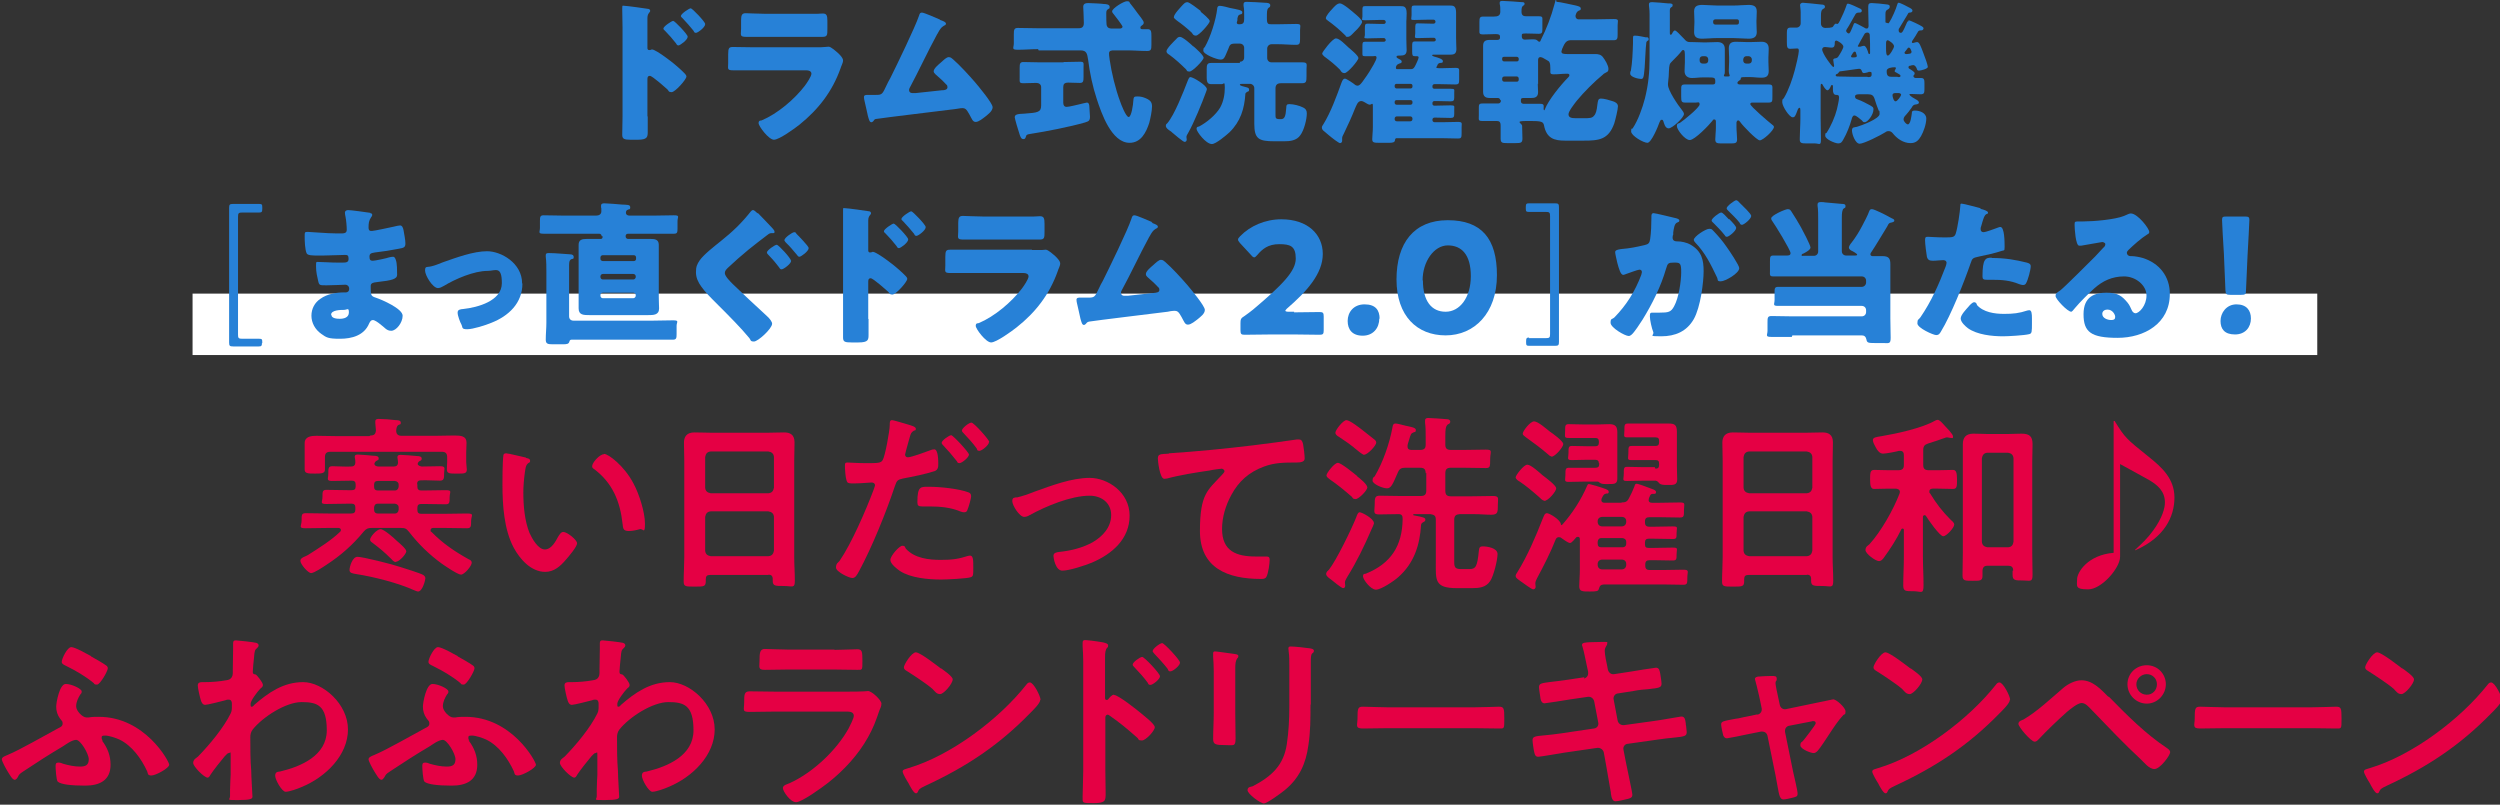 <?xml version="1.0" encoding="UTF-8"?>
<svg xmlns="http://www.w3.org/2000/svg" version="1.1" viewBox="0 0 814 262">
  <rect x="0" y="0" width="814" height="262" fill="#333333" stroke="none"/>
  <defs>
    <style>
      .cls-1 {
        fill: none;
      }

      .cls-2 {
        fill: #fff;
      }

      .cls-3 {
        fill: #e50044;
      }

      .cls-4 {
        fill: #2781d7;
      }
    </style>
  </defs>
  <!-- Generator: Adobe Illustrator 28.6.0, SVG Export Plug-In . SVG Version: 1.2.0 Build 709)  -->
  <g>
    <g id="_レイヤー_1" data-name="レイヤー_1">
      <rect class="cls-1" width="813.9" height="261.3"/>
    </g>
    <g id="_レイヤー_7" data-name="レイヤー_7">
      <g>
        <path class="cls-3" d="M135.9,157.8v.7c0,.8.4,1.2,1.2,1.2h1.1c2.3,0,4.6-.1,6.9-.1s1.3.6,1.3,2.3,0,2.3-1.3,2.3c-2.3,0-4.6-.1-6.9-.1h-1.1c-.8,0-1.2.4-1.2,1.2v.8c0,.8.4,1.2,1.2,1.2h7.6c2.5,0,4.9-.1,7.4-.1s1.3.7,1.3,2.4,0,2.4-1.3,2.4c-2.5,0-4.9-.1-7.4-.1h-3.6c-.1,0-.9,0-.9.7s.1.4.3.6c3.6,3.7,7.6,6.4,12.1,8.9.5.2,1,.5,1,1.1,0,1.1-2.4,3.9-3.5,3.9s-5.3-2.9-6.3-3.6c-4-2.9-7.6-6.4-10.6-10.3-.9-1.1-1.3-1.3-2.7-1.3h-9.4c-1.3,0-1.8.2-2.7,1.2-3.5,4.3-7.5,7.8-12.1,10.8-.9.6-4,2.7-5,2.7s-3.5-2.9-3.5-4,1.8-1.4,2.5-1.9c3.6-2.3,7.5-4.7,10.5-7.6.1-.1.2-.3.2-.5,0-.7-.8-.7-.8-.7h-3.3c-2.5,0-4.9.1-7.4.1s-1.3-.7-1.3-2.5,0-2.4,1.3-2.4c2.5,0,4.9.1,7.4.1h7.5c.9,0,1.3-.4,1.3-1.2v-.8c0-.8-.4-1.2-1.2-1.2h-1.3c-2.3,0-4.6.1-6.9.1s-1.3-.6-1.3-2.3,0-2.3,1.3-2.3c2.3,0,4.6.1,6.9.1h1.3c.9,0,1.3-.3,1.3-1.2v-.7c0-.8-.4-1.2-1.2-1.2-2.1,0-4.3.1-6.4.1s-1.3-.7-1.3-2.4,0-2.4,1.3-2.4c2,0,4,.2,6.1.1.9,0,1.4-.4,1.4-1.4s-.2-1.5-.2-1.7c0-.8.6-.8,1.1-.8s4.2.3,5.1.4c.7,0,1.6.1,1.6.8s-.2.5-.8.9c-.2.1-.6.6-.6.9,0,.7.9.9,1.4.9h4.9c.9,0,1.4-.4,1.4-1.4,0-.4-.2-1.3-.2-1.6,0-.7.5-.8,1.1-.8.9,0,4.4.3,5.4.4.5,0,1.4.1,1.4.8s-.3.6-.8.9c-.2.1-.5.6-.5.8,0,.6.8.8,1.3.9,2,0,4-.1,6-.1s1.3.8,1.3,2.3,0,2.4-1.3,2.4c-2.1,0-4.3-.2-6.3-.1-.8,0-1.2.4-1.2,1.2ZM120.6,141.8c1.2,0,1.7-.4,1.8-1.7l-.2-2.3c0-.2,0-.4,0-.6,0-.7.6-.8,1.1-.8,1.3,0,4.2.2,5.6.4.4,0,1.6,0,1.6.8s-.4.5-.8.8c-.6.4-.6,1.1-.7,1.8,0,1.2.6,1.7,1.8,1.7h10.9c2.1,0,4.2-.1,6.3-.1s3.9.2,3.9,2.3-.1,1.8-.1,3.1v3.3c0,.7.2,1.9.2,2.4,0,1.4-1.1,1.3-3.2,1.3s-3.3.1-3.3-1.3.1-1.7.1-2.4v-1.6c0-1.3-.5-1.8-1.8-1.8h-36.2c-1.3,0-1.8.5-1.8,1.8v1.5c0,.3,0,1.3,0,1.7,0,.2,0,.6,0,.8,0,1.3-1.2,1.3-3.3,1.3s-3.3,0-3.3-1.3,0-.5,0-.7c0-.4,0-1.3,0-1.7v-3.2c0-1.2,0-2.4,0-3,0-2.2,2.2-2.4,3.8-2.4s4.3.1,6.4.1h10.9ZM136.2,192.6c-.4,0-.8-.2-1.3-.4-5.3-2.4-13.2-4.4-19-5.3-1.1-.2-2.1-.3-2.1-1.3s.9-4.3,2.6-4.3,11.3,2.4,13.9,3.3c1.3.4,6.7,2.1,7.5,2.6.4.3.7.6.7,1.1s-.9,4.3-2.4,4.3ZM128.9,183c-.7,0-1.1-.6-1.6-1.1-2.1-2.1-3.8-3.5-6.2-5.3-.3-.2-.6-.5-.6-.9,0-.9,2.2-3.4,3.4-3.4s4.6,3.1,5.3,3.8c.7.6,3.1,2.6,3.1,3.4s-2.2,3.4-3.4,3.4ZM123,156.6c-.8,0-1.2.4-1.2,1.2v.7c0,.8.4,1.2,1.2,1.2h5.6c.7,0,1.1-.5,1.2-1.2v-.7c0-.7-.5-1.1-1.2-1.2h-5.6ZM128.6,167.2c.7,0,1.1-.5,1.2-1.2v-.8c0-.7-.5-1.1-1.2-1.2h-5.6c-.8,0-1.1.5-1.2,1.2v.8c0,.7.4,1.2,1.2,1.2h5.6Z"/>
        <path class="cls-3" d="M171.2,149.1c.5.1,1.4.2,1.4.9s-.2.5-.6.8c-.9.7-.9,1.9-1.1,3-.3,2.2-.5,4.4-.5,6.6,0,4.2.4,9.1,2,13.1.8,1.8,2.8,5.4,5,5.4s3.6-2.8,4.3-4.1c.4-.6.9-1.6,1.7-1.6,1.3,0,4.5,2.6,4.5,3.7s-2.8,4.4-3.7,5.4c-1.8,2.1-3.8,3.9-6.7,3.9-4.6,0-8.3-4.2-10.3-8-3.1-5.9-3.6-13.8-3.6-20.4s.2-8.9.3-9.5c0-.5.4-.7.9-.7.8,0,5.4,1.2,6.5,1.4ZM196.7,147.8c1.4,0,6.6,3.9,9.6,9.7,1.8,3.3,3.7,9.3,3.7,13s-.6,1.5-1.7,1.8c-1,.3-2.4.6-3.5.6-2,0-1.9-.9-2.1-2.4-.8-7.3-3.3-13.3-9.3-17.8-.4-.2-.6-.5-.6-.9,0-1.2,2.5-3.9,3.8-3.9Z"/>
        <path class="cls-3" d="M250.3,187.2h-19.1c-1,0-1.4.4-1.4,1.4v.6c0,1.8-.6,1.8-3.6,1.8s-3.6,0-3.6-1.7c0-2.6.2-5.3.2-7.8v-31.5c0-2-.1-3.9-.1-5.9s1-3.3,3.4-3.3,3.6.1,5.5.1h18.3c1.8,0,3.6-.1,5.4-.1s3.4.6,3.4,3.2-.1,4-.1,6v31.3c0,2.6.2,5.2.2,7.8s-.8,1.7-3.6,1.7-3.6,0-3.6-1.7,0-.4,0-.6c0-1-.5-1.4-1.5-1.4ZM250.2,160.6c1.1-.1,1.6-.7,1.8-1.8v-10c-.1-1.1-.7-1.6-1.8-1.8h-18.8c-1.1.1-1.6.7-1.8,1.8v10c.1,1.1.7,1.6,1.8,1.8h18.8ZM229.6,179.3c.1,1.1.7,1.6,1.8,1.8h18.8c1.1-.1,1.6-.7,1.8-1.8v-11c-.1-1.1-.7-1.6-1.8-1.8h-18.8c-1.1.1-1.6.7-1.8,1.8v11Z"/>
        <path class="cls-3" d="M295.9,138.3c.6.2,2.3.6,2.3,1.3s-.4.5-.6.6c-.9.6-1,.8-1.4,2.2-.2.7-1.5,5.3-1.5,5.6,0,.6.4.9.9.9,1.1,0,6-1.8,7.3-2.3.4-.2.9-.3,1.3-.3,1.3,0,1.3,3.8,1.3,4.8s-.1,1.9-1.2,2.3c-3.1,1-7.1,1.8-10.3,2.4-1.8.4-2,.7-2.6,2.4-2.8,8.4-7.4,19.8-11.6,27.6-.8,1.5-1.3,2.4-2.3,2.4s-5.3-2-5.3-3.4.7-1.6,1.1-2.1c3.9-5.6,8.6-16.5,11.1-23.1.1-.4.5-1.3.5-1.6,0-.6-.5-.9-1.1-.9s-3.6.3-5.6.3-2.3,0-2.6-1.1c-.3-.8-.5-3.6-.5-4.6s.2-1.1.9-1.1,3.2.2,5.9.2c4,0,4.9,0,5.5-1,.8-1.3,2.3-9.6,2.3-11.4,0-.9,0-1.6.7-1.6s4.7,1.3,5.5,1.5ZM295,178.7c2.8,3.1,7.5,3.6,11.3,3.6s5.8-.3,8.9-1.3c.2,0,.4-.1.6-.1,1.1,0,1.1,1.4,1.1,3.9s0,2.7-.7,3.1c-1.1.5-8.2.8-9.8.8-4.1,0-9.9-.5-13.4-2.8-1-.7-3.1-2.3-3.1-3.6s2.9-4.6,3.9-4.6.9.6,1.1.9ZM302.7,158.5c3.3,0,9.4.6,12.6,1.8.6.2.9.6.9,1.3s-.8,3.5-1.2,4.4c-.2.6-.5.8-1.1.8s-.9-.2-1.3-.3c-3.1-1.3-6.6-1.6-9.9-1.6s-1.6,0-2.4,0c-1.3,0-1.6-.3-1.6-1.4,0-5.4,1.1-5,4.1-5ZM315.5,148c0,.9-2.3,2.8-3.1,2.8s-.6-.4-.9-.7c-1.4-1.8-2.8-3.4-4.3-5-.2-.2-.6-.6-.6-.9,0-.8,2.5-2.5,3.1-2.5s5.8,5.6,5.8,6.3ZM322,144c0,.9-2.3,2.8-3.1,2.8s-.7-.4-.9-.8c-1.3-1.8-2.8-3.4-4.3-5-.2-.2-.5-.5-.5-.8,0-.8,2.3-2.6,3.1-2.6s5.8,5.6,5.8,6.3Z"/>
        <path class="cls-3" d="M331,162c2.1-.5,3.8-1.1,5.8-1.9,5.6-2,12.1-4.5,18-4.5s13,4.7,13,12.3-5.7,12.5-12.3,15.3c-2.2.9-7.3,2.6-9.6,2.6s-2.9-4.3-2.9-4.8c0-1.1,1.2-1.2,2-1.3,3.7-.4,7.4-1.3,10.7-3.1,3.3-1.9,6.1-4.9,6.1-8.9s-3.2-6.3-7-6.3c-6.1,0-14.2,3.4-19.5,6.3-.5.3-1.1.6-1.8.6-1.6,0-3.9-3.8-3.9-5.1s.7-1.1,1.4-1.3Z"/>
        <path class="cls-3" d="M380.6,147.6c9.1-.6,18.3-1.5,27.4-2.6,4.7-.6,9.5-1.2,14.2-1.9.2,0,.5,0,.8,0,.9,0,1.1.8,1.3,1.6.2,1.1.5,3.5.5,4.6s-1.3,1.3-2.8,1.3c-3.7,0-6.9,0-10.4,1.3-4.9,1.8-8.3,4.8-10.7,9.3-1.8,3.3-3,7.2-3,11,0,7.3,4.7,9,11,9s2.5,0,3.1,0c.9,0,1.4,0,1.4,1.1s-.4,4.4-1.1,5.6c-.4.6-1.1.6-1.8.6-10.6,0-19.8-3.4-19.8-15.6s2.6-13.3,6.9-18c.3-.3,1.1-1.1,1.1-1.5s-.6-.8-.9-.8-3.3.4-4,.6c-4.2.6-9.8,1.5-13.8,2.6-.3,0-.6.1-.9.1-1.5,0-2.1-5.9-2.1-6.6,0-1.6.9-1.4,3.6-1.6Z"/>
        <path class="cls-3" d="M447.4,170.2c0,.4-.7,1.9-.9,2.3-2.2,5.1-4.8,10.5-7.8,15.3-.2.4-.8,1.3-.8,1.8s.1.7.1,1.1-.2.8-.7.8-3.3-2.3-3.9-2.8c-.7-.5-1.6-1.1-1.6-1.8s.6-1.1.9-1.4c2.4-3,7.4-13.3,8.9-17.1.3-.9.6-1.6,1.1-1.6.8,0,4.6,2.1,4.6,3.4ZM441.9,155.1c.8.6,3.3,2.6,3.3,3.6s-2.8,3.8-3.8,3.8-.9-.4-1.3-.8c-2.3-2-4.6-3.9-7.1-5.6-.4-.3-1.1-.8-1.1-1.3,0-.8,2.6-4.1,3.7-4.1s5.3,3.5,6.3,4.3ZM444.2,148.1c-.5,0-2.1-1.3-3.4-2.4-.2-.2-.4-.4-.5-.4-.9-.8-3.4-2.4-4.4-3.1-.4-.2-1.1-.7-1.1-1.3,0-.9,2.5-4.1,3.6-4.1s4.4,2.6,5.3,3.3c1,.8,2.8,2.2,3.8,3,.3.2.6.6.6,1,0,1-2.8,3.9-3.8,3.9ZM464.2,154.1c0-1.3-.5-1.8-1.8-1.8h-4.9c-1.2,0-1.8.3-2.3,1.4-1.7,3.9-2.2,5.3-3.6,5.3s-4.7-1.4-4.7-2.5.4-1.1.7-1.4c2.7-4.6,4.8-10.6,5.8-16,.1-.6.2-1.2,1-1.2s2.6.6,3.2.7c1.8.4,3.4.6,3.4,1.4s-.4.6-.8.8c-.8.4-.8.4-1.4,2.4-.1.5-.4,1.1-.5,1.8,0,.2,0,.3,0,.4,0,.9.6,1.1,1.3,1.1h2.8c1.3,0,1.8-.5,1.8-1.7v-2.6c0-1.6,0-3.1-.2-4.6,0-.2,0-.4,0-.6,0-.8.5-.9,1.1-.9s5.4.3,6.1.4c.4,0,1,.2,1,.8s-.4.7-.8.9c-.7.6-.8,1.7-.8,3.7v2.9c0,1.2.5,1.7,1.8,1.7h4.3c2.4,0,4.7-.1,7.1-.1s1.4.7,1.4,3.1,0,2.9-1.4,2.9c-2.3,0-4.7-.1-7.1-.1h-4.3c-1.3,0-1.8.5-1.8,1.8v5.7c0,1.3.5,1.8,1.8,1.8h6.9c2.3,0,4.6-.1,6.8-.1s1.6.8,1.6,3,0,3.1-2.1,3.1-3.2-.2-6.3-.2h-4c-1.2.1-1.8.5-1.8,1.8v13.9c0,1.9.6,2.2,2.4,2.2h2.5c2.1,0,2.6-.8,3.1-5.8.1-1.3.4-1.6,1.3-1.6,1.4,0,4.8.5,4.8,2.5s-1.3,7.2-2.4,8.8c-1.4,2.1-3.6,2.3-5.9,2.3h-5c-7.3,0-6.8-2.7-6.8-8.5v-13.8c0-1.3-.5-1.6-1.8-1.8h-5.3c-.1,0-.3.1-.3.2s.1.2.2.2c3.3.6,3.8.8,3.8,1.4s-.4.6-.8.9c-.4.2-.5.4-.6.8-.4,6.6-2.3,12.5-7.4,17-1.3,1.2-5.6,4.1-7.3,4.1s-4.2-3.3-4.2-4.3.5-.8.9-.9c8.2-3.3,11.9-9.1,12-17.8,0-1-.2-1.6-1.3-1.6-2.2,0-4.3.1-6.4.1s-1.4-1-1.4-3.1,0-3,1.6-3,4.5.1,6.8.1h6.6c1.3,0,1.8-.5,1.8-1.8v-5.7Z"/>
        <path class="cls-3" d="M527.9,163.6c1.3,0,1.9-.2,2.5-1.4.7-1.3,1.3-2.6,1.8-3.9.1-.4.2-.8.7-.8s3.4,1.1,4.2,1.4c.7.3,2.1.6,2.1,1.3s-.5.6-1,.6c-.4,0-.7.1-.9.5-.1.3-.3.6-.4.9,0,.2-.1.4-.1.6,0,.7.5.9,1.1.9h2.6c2.1,0,4.3-.1,6.4-.1s1.4.5,1.4,2.5,0,2.4-1.4,2.4c-2.2,0-4.3-.1-6.4-.1h-3.4c-1.1,0-1.5.4-1.5,1.4v.2c0,1.1.4,1.5,1.5,1.5h1.5c2,0,4-.1,6-.1s1.3.4,1.3,2.1,0,2-1.3,2c-2,0-4-.1-6-.1h-1.8c-.8,0-1.2.4-1.2,1.2v.6c0,.9.3,1.2,1.2,1.2h1.8c2,0,4-.1,6-.1s1.3.4,1.3,2.1,0,2.1-1.3,2.1c-2,0-4-.1-6-.1h-1.4c-1.1,0-1.5.4-1.5,1.4v.3c0,1.1.4,1.5,1.5,1.5h4.3c2.2,0,4.3-.1,6.5-.1s1.4.6,1.4,2.5,0,2.4-1.3,2.4c-2.2,0-4.4-.1-6.6-.1h-19.3c-1,.1-1.3.4-1.6,1.4-.2.8-.6.9-3,.9s-3.4,0-3.4-1.7.2-3.5.2-5.4v-10c0-.6-.4-.7-.6-.7s-.4,0-.6.2c-.4.4-1.4,1.8-2,1.8s-2.1-1.1-2.8-1.6c-.2-.2-.5-.3-.9-.3s-.8.3-1,.8c-1.6,4.1-3.9,8.6-6,12.5-.2.5-.6,1.1-.6,1.7s.1.8.1,1.2-.3.8-.8.8-3-1.9-4.3-2.8c-1.3-.9-1.4-1.2-1.4-1.6s.3-.8.5-1.1c3.3-5.3,6-11.6,8.3-17.5.4-.9.6-1.8,1.4-1.8s4.3,2.1,4.5,3.5c0,.3.2.4.2.4.1,0,.2-.2.4-.3,3.1-3.5,6.1-8.1,7.9-12.4.1-.3.3-.7.6-.7s1.9.5,2.4.6c2.8.9,4.1,1.2,4.1,1.9s-.5.6-.8.6c-.8.2-.9.4-1.5,1.6,0,.2-.1.3-.1.5,0,.7.5.9,1.1.9h5.6ZM502.8,163c-.6,0-1.3-.8-1.6-1.1-2.4-2.1-4.3-3.7-6.4-5.1-.4-.2-1.3-.8-1.3-1.4s2.6-4.1,3.8-4.1,4.1,2.7,4.9,3.4c.9.7,4.5,3.3,4.5,4.3s-2.6,4.1-3.9,4.1ZM505.1,148.6c-.3,0-.8-.4-1.1-.7-2.2-1.9-4.6-3.7-7-5.4-.6-.5-1.2-.8-1.2-1.3,0-.8,2.4-4,3.7-4s4.2,2.6,5.1,3.3c.9.6,4.4,3.1,4.4,4.1s-2.7,4.1-3.8,4.1ZM520.6,150.9c0-.8-.4-1.2-1.2-1.2h-2.4c-1.7,0-3.4.1-5.2.1s-1.1-.6-1.1-2.3,0-2.3,1.1-2.3c1.8,0,3.5.1,5.2.1h2.4c.8,0,1.2-.3,1.2-1.2v-.3c0-.9-.4-1.2-1.2-1.2h-3.8c-1.6,0-3.2,0-4.8,0s-1.2-.4-1.2-2.2,0-2.3,1.2-2.3,3.2.1,4.8.1h4.6c1.3,0,2.5-.1,3.8-.1,2,0,2.6.8,2.6,2.7s0,2.1,0,3.3v7.3c0,1.6,0,3.1,0,4.4,0,1.9-1.1,1.8-3.1,1.8h-.6c-.7,0-1.4,0-2-.4-.3-.2-.4-.4-.7-.4h-4.3c-1.7,0-3.4.1-5.1.1s-1.1-.6-1.1-2.3,0-2.3,1.1-2.3c1.7,0,3.4,0,5.1,0h3.5c.9,0,1.3-.3,1.3-1.2v-.4ZM520.2,169.9c0,.9.6,1.5,1.5,1.5h6.3c.9,0,1.5-.6,1.5-1.5v-.2c0-.9-.6-1.4-1.5-1.4h-6.3c-.9,0-1.5.6-1.5,1.4v.2ZM520.2,177c0,.8.4,1.2,1.2,1.2h6.9c.7,0,1.2-.4,1.2-1.2v-.6c0-.7-.5-1.1-1.2-1.2h-6.9c-.8,0-1.1.5-1.2,1.2v.6ZM520.2,183.9c0,.9.6,1.5,1.5,1.5h6.3c.9,0,1.5-.6,1.5-1.5v-.3c0-.9-.6-1.4-1.5-1.4h-6.3c-.9,0-1.5.6-1.5,1.4v.3ZM539,152.6c.8,0,1.2-.3,1.2-1.2v-.4c0-.9-.3-1.2-1.2-1.2h-2.7c-1.6,0-3.3,0-5,0s-1.1-.4-1.1-2.3,0-2.3,1.1-2.3c1.7,0,3.4,0,5,0h2.7c.8,0,1.2-.3,1.2-1.2v-.4c0-.9-.3-1.2-1.2-1.2h-4.1c-1.6,0-3.3,0-4.9,0s-1.1-.4-1.1-2.2,0-2.3,1.2-2.3c1.6,0,3.2,0,4.8,0h4.9c1.2,0,2.4,0,3.6,0,1.9,0,2.6.5,2.6,2.7s0,2.1,0,3.3v7.9c0,1.6.1,3.1.1,4.3,0,1.9-1.3,1.8-2.9,1.8s-2.4,0-3-.6c-.3-.4-.6-.7-1.1-.8h-3.9c-1.8,0-3.6.1-5.4.1s-1.1-.5-1.1-2.3,0-2.3,1.1-2.3c1.8,0,3.6.1,5.4.1h3.6Z"/>
        <path class="cls-3" d="M588.4,187.2h-19.1c-1,0-1.4.4-1.4,1.4v.6c0,1.8-.6,1.8-3.6,1.8s-3.6,0-3.6-1.7c0-2.6.2-5.3.2-7.8v-31.5c0-2-.1-3.9-.1-5.9s1-3.3,3.4-3.3,3.6.1,5.5.1h18.3c1.8,0,3.6-.1,5.4-.1s3.4.6,3.4,3.2-.1,4-.1,6v31.3c0,2.6.2,5.2.2,7.8s-.8,1.7-3.6,1.7-3.6,0-3.6-1.7,0-.4,0-.6c0-1-.5-1.4-1.5-1.4ZM588.3,160.6c1.1-.1,1.6-.7,1.8-1.8v-10c-.1-1.1-.7-1.6-1.8-1.8h-18.8c-1.1.1-1.6.7-1.8,1.8v10c.1,1.1.7,1.6,1.8,1.8h18.8ZM567.7,179.3c.1,1.1.7,1.6,1.8,1.8h18.8c1.1-.1,1.6-.7,1.8-1.8v-11c-.1-1.1-.7-1.6-1.8-1.8h-18.8c-1.1.1-1.6.7-1.8,1.8v11Z"/>
        <path class="cls-3" d="M626.5,167.8c-.3,0-.4.3-.4.6v12.8c0,3.1.2,6.1.2,9.3s-.7,2-3.3,2-3.3,0-3.3-1.9c0-3.1.2-6.2.2-9.3v-8.8c0-.2-.1-.4-.4-.4s-.3.1-.4.2c-1.6,3.3-3.6,6.4-5.8,9.4-.4.5-.8,1-1.5,1-1.1,0-4.4-2.4-4.4-3.6s.9-1.5,1.3-1.9c3.8-4.2,7.7-11.1,9.8-16.5,0-.2.1-.3.1-.5,0-.8-.6-1-1.3-1.1h-2.3c-1.7,0-3.8.1-4.8.1s-1.3-.9-1.3-3,0-3.2,1.3-3.2,2.9.1,4.8.1h3.1c1.3,0,1.8-.5,1.8-1.7v-3.2c0-.8-.3-1.4-1.2-1.4s-.3,0-.4,0c-1.1.3-4.2.9-5.2.9s-1.8-.9-2.4-2.1c-.3-.6-.9-1.6-.9-2.3,0-.9,1.1-1,2.9-1.3,4.8-.8,13.1-2.6,17.3-5,.2-.1.6-.3.9-.3.6,0,1.4.9,2.2,1.8.6.7,2.8,2.8,2.8,3.6s-.2.5-.6.5-.6-.1-.7-.1c-.2,0-.4-.1-.7-.1s-1.8.6-3.3,1.1c-1.3.4-2.4.8-2.8.9-1.2.4-1.6.9-1.6,2.2v4.8c0,1.2.5,1.7,1.8,1.7h3.1c1.8,0,3.8-.1,4.8-.1s1.3.9,1.3,3.1,0,3.1-1.3,3.1-3.1-.1-4.8-.1h-1.8c-.5,0-1.1.2-1.1.9s0,.4.2.6c2.1,3.4,3.9,5.8,6.8,8.7.6.5,1.1,1,1.1,1.5,0,1-2.5,3.8-3.6,3.8s-4.9-5.4-5.6-6.6c-.1-.1-.3-.3-.4-.3ZM655.5,185.8c0-1.2-.6-1.6-1.7-1.6h-6.6c-1.1,0-1.6.4-1.7,1.6,0,.6,0,1.1,0,1.7,0,1.7-.9,1.6-3.3,1.6s-3.2,0-3.2-1.7c0-2.6.1-5.1.1-7.6v-29.3c0-1.9,0-3.9,0-5.9s.9-3.4,3.4-3.4,2.8.1,4.2.1h7.4c1.3,0,2.7-.1,4.1-.1,2.5,0,3.6.8,3.6,3.4s-.1,3.9-.1,5.9v29.1c0,2.6.1,5.1.1,7.6s-.8,1.8-3.2,1.8-3.3,0-3.3-1.8v-1.4ZM653.8,178.2c1.1-.1,1.6-.6,1.8-1.8v-27.2c-.1-1.1-.7-1.6-1.8-1.8h-6.7c-1.1.1-1.6.7-1.8,1.8v27.2c.1,1.1.7,1.6,1.8,1.8h6.7Z"/>
        <path class="cls-3" d="M688.6,137.2c3.3,5.3,3.6,5.6,11.1,11.6,4.1,3.3,8.3,7,8.3,13.2s-3.2,13-12.8,17.2v-.2c2.2-2,4.1-3.8,5.9-6.3,2.9-4,3.8-7.2,3.8-9.1,0-3.8-2.6-5.7-4.8-7.1-1.5-.9-8.4-4.6-9.8-5.4v30.2c0,3.6-6,10.6-10.4,10.6s-3.6-1.1-3.6-3.3,3.4-7.9,11.9-8.6v-42.9h.5Z"/>
      </g>
      <rect class="cls-2" x="62.7" y="95.6" width="691.8" height="20"/>
      <g>
        <path class="cls-3" d="M33.2,241.1c1.8,2.4,2.8,4.9,2.8,7.9,0,5.2-3.7,6.8-8.3,6.8s-7.9-.4-8.9-1.3c-.5-.5-.7-4.3-.7-5.1s.2-1.1.9-1.1,1.1.2,1.6.4c1.8.5,3.6.9,5.5.9s2.8-.6,2.8-2.4-2.7-6.3-4.1-6.3-3.5,1.6-4.3,2.1c-4.4,2.6-8.6,5.3-12.8,8.1-1.5,1-1.4,1-1.9,1.9-.2.4-.6.9-1,.9-.8,0-1.7-1.8-2.3-2.7-.5-.8-1.9-3.3-1.9-4s1.2-1.1,1.9-1.4c4.1-1.7,12-6.3,16.5-8.7.6-.3,1.4-.6,1.4-1.5s-.3-.8-.9-1.7c-.8-1.1-1.2-2.4-1.2-3.8s1.1-7.4,3.1-7.4,5.2,1.6,5.2,2.4-.2.6-.5,1.1c-.6,1-1.3,2.3-1.3,3.8s2.1,3.6,3.3,3.6.5,0,.8,0c1.1-.2,2.1-.2,3.3-.2,15,0,22.9,14.5,22.9,15.6s-4.4,3.5-5.8,3.5-1.1-.8-1.4-1.4c-1.9-4.1-4.9-8.3-9-10.3-1.1-.5-3.4-1.3-4.6-1.3s-1.2.2-1.2.8.3.6.4.8ZM29.6,213.7c1.1.6,4.1,2.3,5,3,.3.2.5.5.5.9,0,.9-2.5,5.3-3.5,5.3s-.8-.2-1.1-.5c-2.8-2.3-5.8-4-9-5.6-.6-.3-1.4-.6-1.4-1.3,0-1,1.8-4.8,3.1-4.8s5.4,2.4,6.4,2.9Z"/>
        <path class="cls-3" d="M83.4,209.3c.4.1.8.4.8.8s-.2.6-.4.8c-.8.8-.9.7-1.1,3.3-.1.9-.4,3.8-.4,4.5s.2.8.9.9c.4.1,2.4,2.6,2.4,3.4s-.6.9-.9,1.3c-.8.8-3.1,3.8-3.1,4.8s0,1,.4,1,.6-.4.8-.6c4.6-4,9.5-7.4,15.9-7.4s14.6,7.1,14.6,15.4-7.1,15.5-15.2,18.8c-1.1.5-3.9,1.5-5.1,1.5s-3.4-3.9-3.4-5.2.8-1.3,1.6-1.4c6.8-1.6,15.2-5.2,15.2-13.4s-3.1-9.2-8.2-9.2-12.6,4.8-15.9,8.9c-.6.8-.8,1.6-.8,2.5,0,3.7,0,7.4.3,11,0,1.8.4,7.7.4,8.4s-.6,1.1-4.7,1.1-2.6,0-2.6-1.3,0-1.7,0-2c0-1.9.2-4.6.2-4.9,0-2,0-4.1,0-6.1s-.1-1-.6-1-.9.7-1.3,1c-1.2,1.4-3.8,4.7-4.7,6.1-.2.4-.5.9-.9.9-1.1,0-4.7-3.6-4.7-4.8s1.1-1.6,1.6-2.1c3.7-3.8,8.3-9.3,10.6-14,.4-.8.4-1.5.4-2.4v-.8c0-.6-.2-1.3-1-1.3s-.8.1-1.1.2c-1.2.3-5.8,1.5-6.6,1.5s-1.2-.8-1.4-1.5c-.3-.9-1-3.9-1-4.8s.6-1.1,1.4-1.1h.9c2.3,0,4.6-.2,6.9-.6.8-.1,1.5-.3,1.9-1.1.4-.6.3-1.8.3-2.6,0-2.1.1-4.3.1-6.4s0-1.6,0-2c0-.7.3-.9.9-.9s5.9.6,6.6.8Z"/>
        <path class="cls-3" d="M152.6,241.1c1.8,2.4,2.8,4.9,2.8,7.9,0,5.2-3.7,6.8-8.3,6.8s-7.9-.4-8.9-1.3c-.5-.5-.7-4.3-.7-5.1s.2-1.1.9-1.1,1.1.2,1.6.4c1.8.5,3.6.9,5.5.9s2.8-.6,2.8-2.4-2.7-6.3-4.1-6.3-3.5,1.6-4.3,2.1c-4.4,2.6-8.6,5.3-12.8,8.1-1.5,1-1.4,1-1.9,1.9-.3.4-.6.9-1,.9-.8,0-1.7-1.8-2.3-2.7-.5-.8-1.9-3.3-1.9-4s1.2-1.1,1.9-1.4c4.1-1.7,12-6.3,16.5-8.7.6-.3,1.4-.6,1.4-1.5s-.3-.8-.9-1.7c-.8-1.1-1.2-2.4-1.2-3.8s1.1-7.4,3.1-7.4,5.2,1.6,5.2,2.4-.2.6-.5,1.1c-.6,1-1.3,2.3-1.3,3.8s2.1,3.6,3.3,3.6.5,0,.8,0c1.1-.2,2.1-.2,3.3-.2,15,0,22.9,14.5,22.9,15.6s-4.4,3.5-5.8,3.5-1.1-.8-1.4-1.4c-1.9-4.1-4.9-8.3-9-10.3-1.1-.5-3.4-1.3-4.6-1.3s-1.2.2-1.2.8.2.6.4.8ZM149,213.7c1.1.6,4.1,2.3,5,3,.3.2.5.5.5.9,0,.9-2.5,5.3-3.5,5.3s-.8-.2-1.1-.5c-2.8-2.3-5.8-4-9-5.6-.6-.3-1.4-.6-1.4-1.3,0-1,1.8-4.8,3.1-4.8s5.4,2.4,6.4,2.9Z"/>
        <path class="cls-3" d="M202.8,209.3c.4.1.8.4.8.8s-.2.6-.4.8c-.8.8-.9.7-1.1,3.3-.1.9-.4,3.8-.4,4.5s.2.8.9.9c.4.1,2.4,2.6,2.4,3.4s-.6.9-.9,1.3c-.8.8-3.1,3.8-3.1,4.8s0,1,.4,1,.6-.4.8-.6c4.6-4,9.5-7.4,15.9-7.4s14.6,7.1,14.6,15.4-7.1,15.5-15.2,18.8c-1.1.5-3.9,1.5-5.1,1.5s-3.4-3.9-3.4-5.2.8-1.3,1.6-1.4c6.8-1.6,15.2-5.2,15.2-13.4s-3.1-9.2-8.2-9.2-12.6,4.8-15.9,8.9c-.6.8-.8,1.6-.8,2.5,0,3.7,0,7.4.3,11,0,1.8.4,7.7.4,8.4s-.6,1.1-4.7,1.1-2.6,0-2.6-1.3,0-1.7,0-2c0-1.9.2-4.6.2-4.9,0-2,0-4.1,0-6.1s-.1-1-.6-1-.9.7-1.3,1c-1.2,1.4-3.8,4.7-4.7,6.1-.2.4-.5.9-.9.9-1.1,0-4.7-3.6-4.7-4.8s1.1-1.6,1.6-2.1c3.7-3.8,8.3-9.3,10.6-14,.4-.8.4-1.5.4-2.4v-.8c0-.6-.2-1.3-1-1.3s-.8.1-1.1.2c-1.2.3-5.8,1.5-6.6,1.5s-1.2-.8-1.4-1.5c-.3-.9-1-3.9-1-4.8s.6-1.1,1.4-1.1h.9c2.3,0,4.6-.2,6.9-.6.8-.1,1.5-.3,1.9-1.1.4-.6.3-1.8.3-2.6,0-2.1.1-4.3.1-6.4s0-1.6,0-2c0-.7.3-.9.9-.9s5.9.6,6.6.8Z"/>
        <path class="cls-3" d="M275.9,225.2c1.4,0,4.3,0,5.6-.1.3,0,.8-.1,1.1-.1,1.3,0,4.4,3,4.4,4.1s-.5,1.6-.8,2.6c-1,3-2,5.6-3.6,8.4-3.1,5.6-7.9,10.8-13,14.8-1.8,1.4-8.5,6.3-10.4,6.3s-4.3-3.6-4.3-4.6,1.6-1.3,2.2-1.6c7.5-3.4,15.2-10.6,19.2-17.8.4-.8,1.7-3.3,1.7-4.1,0-1.5-1.7-1.4-2.7-1.4h-23.3c-2.6,0-5.3.1-7.9.1s-1.8-.6-1.8-3.1,0-3.6,1.8-3.6c2.6,0,5.3.1,8,.1h23.7ZM271.7,211.6c2.6,0,5.8-.2,7.4-.2s1.7.7,1.7,3.8,0,2.9-1.7,2.9c-2.5,0-4.9-.1-7.4-.1h-15.3c-2.4,0-4.9.1-7.3.1s-1.8-.8-1.8-3.1.1-3.7,1.7-3.7,4.9.2,7.4.2h15.3Z"/>
        <path class="cls-3" d="M338.7,227.9c0,1.1-2.5,3.5-3.3,4.3-10.1,10.4-20.8,17.5-34,23.6-2.1,1-2.1,1.1-2.6,2.1-.1.3-.3.4-.6.4-.7,0-2-2.5-2.4-3.3-.4-.6-1.9-3.1-1.9-3.8s1.1-.8,1.9-1.1c13.8-4.1,29.5-15.9,38.4-27.2.2-.3.6-.7,1.1-.7,1.3,0,3.5,4.6,3.5,5.6ZM306.4,217.6c.8.6,3.8,2.6,3.8,3.6,0,1.4-2.9,4.8-4.1,4.8s-1.7-.9-2.5-1.7c-1.8-1.6-6.1-4.4-8.3-5.8-.5-.3-1-.6-1-1.2,0-.9,2.5-4.9,3.9-4.9s7,4.4,8.2,5.3Z"/>
        <path class="cls-3" d="M362.8,226.3c1.3,0,7.5,4.9,8.8,6,.9.8,4.4,3.4,4.4,4.5s-2.9,4.3-4.2,4.3-1-.4-1.4-.8c-3.4-3-5.4-4.7-9.1-7.3-.2-.1-.4-.3-.6-.3-.6,0-.8.5-.8,1v17.1c0,2.5.1,4.9.1,7.4s0,3.3-3.9,3.3-3.6,0-3.6-2.1.2-5.6.2-8.4v-35.7c0-1.6-.1-3.3-.2-4.9,0-.3,0-.9,0-1.1,0-.6.2-.9.8-.9s1.7.2,2.1.2c2.8.4,5.4.6,5.4,1.5s-.2.6-.3.8c-.6.7-.7,1.6-.7,3.3s0,2.1,0,3.7v9.4c0,.5.3.6.5.6s.4,0,.6-.3c.4-.5,1.1-1.4,1.8-1.4ZM377.7,220.2c0,.9-2.3,2.8-3.1,2.8s-.7-.4-.9-.7c-1.3-1.8-2.8-3.4-4.3-5-.3-.3-.6-.6-.6-.9,0-.8,2.4-2.5,3.1-2.5s5.8,5.4,5.8,6.3ZM384.2,215.8c0,.9-2.3,2.8-3.1,2.8s-.7-.5-.9-.8c-1.3-1.7-2.9-3.4-4.3-4.9-.2-.3-.6-.6-.6-.9,0-.8,2.4-2.6,3.1-2.6s5.8,5.5,5.8,6.3Z"/>
        <path class="cls-3" d="M402.2,231.9c0,2.8.1,5.7.1,8.5s-.6,2.2-3.5,2.2-3.8-.2-3.8-1.9c0-2.9.2-5.8.2-8.8v-13.2c0-1.7-.1-3.3-.2-4.9,0-.4,0-.8,0-1.1s.1-.6.6-.6c.6,0,4.5.6,5.4.7,1.3.2,2.2.2,2.2.8s-.2.5-.3.7c-.6.8-.7,1.7-.7,3.6s0,2.1,0,3.5v10.5ZM426.7,229.4c0,4.4,0,8.9-.7,13.3-.8,5.9-2.9,10.6-7.6,14.5-1.1.9-5.8,4.4-6.9,4.4s-5.3-3.1-5.3-4.3,1.2-1.1,1.7-1.3c6.1-3.2,10.1-6.8,11.1-13.8.6-4,.8-8.1.8-12.1v-13.6c0-1.4,0-2.9-.2-4.3,0-.3-.1-.8-.1-1.1,0-.5.3-.6.8-.6,1.1,0,5,.4,6.2.6.5.1,1.3.2,1.3.8s-.3.6-.6.9c-.4.4-.4,1.7-.4,2.7v13.9Z"/>
        <path class="cls-3" d="M480.2,230.3c2.9,0,6.9-.2,7.8-.2,1.7,0,1.8.5,1.8,3.9s0,3.2-1.7,3.2c-2.6,0-5.3-.1-7.8-.1h-28.8c-2.6,0-5.2.1-7.8.1s-1.7-1.2-1.7-3.1c0-3.5.1-4,1.8-4s5.1.2,7.8.2h28.8Z"/>
        <path class="cls-3" d="M515.7,220.9c.8-.1,1.4-.8,1.4-1.6s0-.6-.1-1l-.3-1.4c-.4-1.7-.9-4.6-1.4-6.2,0-.2-.2-.4-.2-.7,0-.8,1.1-.8,2.6-.9,1.5,0,3-.1,4.5-.1s1.1,0,1.1.6-.8,1.1-.8,2.3.6,4.1.8,4.9l.2,1.1c.2,1,1,1.8,2.1,1.6l5.2-.8c1.1-.2,8-1.3,8.4-1.3,1.1,0,1.2,1.1,1.4,2.1.1.8.4,2.4.4,3.1,0,1.3-.8,1.4-4.4,1.8-1.3.1-2.8.2-4.8.6l-5.1.8c-.9.1-1.5,1.1-1.3,1.9l1.3,6.9c.2,1,1.1,1.6,2.1,1.5l10.1-1.4c1.1-.1,8.2-1.4,8.5-1.4,1.2,0,1.3.9,1.5,2.3,0,.2,0,.5.1.8,0,.6.2,1.4.2,1.9,0,1.4-.6,1.5-4.4,1.9-1.3.1-2.9.3-5,.6l-9.9,1.4c-.9.1-1.5,1-1.3,1.9l.8,4.1c.3,1.7,2.1,9.7,2.1,10.6s-.7,1.1-1.4,1.3c-1,.2-3.1.8-4.1.8s-1.3-1.2-1.5-2.6c0-.2,0-.5-.1-.8-.4-2.5-1-5.7-1.4-8.1l-.8-4.4c-.2-.9-1.1-1.6-2.1-1.5l-11,1.6c-1.2.2-7.6,1.3-8.2,1.3-.9,0-1.1-.5-1.3-1.3-.2-.6-.6-3.4-.6-4.1,0-1.2.8-1.3,4.1-1.6,1.3-.1,2.9-.3,5.1-.6l10.8-1.6c1-.1,1.6-1,1.4-1.9l-1.3-6.8c-.2-1.1-1.1-1.8-2.2-1.6l-5.5.8c-1.1.2-8.1,1.3-8.5,1.3-.8,0-1.2-.8-1.3-1.5-.1-.9-.5-3-.5-3.8,0-1.2.9-1.3,4.1-1.7,1.3-.1,3.1-.4,5.4-.7l5.3-.8Z"/>
        <path class="cls-3" d="M572.2,232.7c1-.2,1.6-1.1,1.4-2.1l-.6-2.9c0-.3-.6-2.5-1-4.3-.3-1.2-.6-2.2-.6-2.3,0-.6.6-.7,1-.8,1.3-.1,3-.2,4.3-.2s1.8,0,1.8.9-.1.5-.2.7c-.1.2-.2.4-.2.7,0,.6.6,3.5.8,4.3l.6,2.8c.2,1,1.1,1.6,2,1.4l10.1-2.1c.6-.1,5.3-1.1,5.3-1.1,1,0,4,2.7,4,3.9s-.3.9-.7,1.2c-1.6,1.7-3.2,4.1-4.5,6.1-.7,1.1-3.2,4.9-3.9,5.6-.4.4-.8.7-1.3.7-.9,0-4.3-1.3-4.3-2.5s.5-1,.8-1.4c.6-.7,4.2-5.3,4.2-5.8s-.3-.7-.7-.7-.5,0-.7.1l-7.2,1.4c-.8.1-1.4.8-1.4,1.6v.4l2.6,12.8c.3,1.4,1.5,6.3,1.5,7.3s-.5,1-1.5,1.3c-.7.2-2.5.6-3.1.6-1.1,0-1.4-1.2-1.9-4.1-.2-1-.4-2.3-.7-3.8l-2.6-12.8c-.2-.9-.9-1.4-1.7-1.4s-.4,0-.4,0l-4.5.9c-.8.2-6.3,1.3-6.6,1.3-.7,0-.9-.4-1.2-.9-.2-.6-.7-3-.7-3.6,0-1,.6-1.1,4.3-1.8.9-.1,1.9-.3,3.1-.6l4.4-.9Z"/>
        <path class="cls-3" d="M654.4,227.9c0,1.1-2.5,3.5-3.3,4.3-10.1,10.4-20.8,17.5-34,23.6-2.1,1-2.1,1.1-2.6,2.1-.1.3-.3.4-.6.4-.7,0-2-2.5-2.4-3.3-.4-.6-1.9-3.1-1.9-3.8s1.1-.8,1.9-1.1c13.8-4.1,29.5-15.9,38.4-27.2.2-.3.6-.7,1.1-.7,1.3,0,3.5,4.6,3.5,5.6ZM622.1,217.6c.8.6,3.8,2.6,3.8,3.6,0,1.4-2.9,4.8-4.1,4.8s-1.7-.9-2.5-1.7c-1.8-1.6-6.1-4.4-8.3-5.8-.5-.3-1-.6-1-1.2,0-.9,2.5-4.9,3.9-4.9s7,4.4,8.2,5.3Z"/>
        <path class="cls-3" d="M686.6,226.8c5.9,6,11.9,12.1,19,16.8.4.3,1,.7,1,1.3,0,1.1-3.3,5.5-5.1,5.5s-3.4-2.2-4.3-3c-5.6-5.2-10.9-10.8-16.2-16.3-.8-.8-1.9-2.2-3.2-2.2s-3.6,1.9-4.8,2.9c-2.6,2.3-6.8,6.3-9.1,8.8-.4.4-.8.9-1.4.9-1.2,0-5.3-4.8-5.3-5.8s1.2-1.2,1.6-1.4c4.5-2.6,9-6.9,13-10.3,1.5-1.3,3.9-2.5,5.9-2.5,3.7,0,6.4,3,8.8,5.4ZM705.2,222.8c0,3.4-2.8,6.3-6.2,6.3s-6.3-2.8-6.3-6.3,2.8-6.2,6.3-6.2,6.2,2.8,6.2,6.2ZM695.6,222.8c0,1.9,1.5,3.4,3.4,3.4s3.3-1.5,3.3-3.4-1.5-3.3-3.3-3.3-3.4,1.5-3.4,3.3Z"/>
        <path class="cls-3" d="M752.8,230.3c2.9,0,6.9-.2,7.8-.2,1.7,0,1.8.5,1.8,3.9s0,3.2-1.7,3.2c-2.6,0-5.3-.1-7.8-.1h-28.8c-2.6,0-5.2.1-7.8.1s-1.7-1.2-1.7-3.1c0-3.5.1-4,1.8-4s5.1.2,7.8.2h28.8Z"/>
        <path class="cls-3" d="M814.5,227.9c0,1.1-2.5,3.5-3.3,4.3-10.1,10.4-20.8,17.5-34,23.6-2.1,1-2.1,1.1-2.6,2.1-.1.3-.3.4-.6.4-.7,0-2-2.5-2.4-3.3-.4-.6-1.9-3.1-1.9-3.8s1.1-.8,1.9-1.1c13.8-4.1,29.5-15.9,38.4-27.2.2-.3.6-.7,1.1-.7,1.3,0,3.5,4.6,3.5,5.6ZM782.2,217.6c.8.6,3.8,2.6,3.8,3.6,0,1.4-2.9,4.8-4.1,4.8s-1.7-.9-2.5-1.7c-1.8-1.6-6.1-4.4-8.3-5.8-.5-.3-1-.6-1-1.2,0-.9,2.5-4.9,3.9-4.9s7,4.4,8.2,5.3Z"/>
      </g>
      <path class="cls-4" d="M85.3,111.6c0,1-.2,1.2-1,1.2s-2.6,0-4,0h-4.4c-1.1,0-1.3-.2-1.3-1.3v-43.8c0-1.1.2-1.3,1.3-1.3h4.5c1.5,0,3.7,0,4,0,.9,0,1,.2,1,1.2v.4c0,1-.2,1.2-1,1.2s-2.6,0-4,0h-1.5c-1.2,0-1.4.2-1.4,1.4v38.4c0,1.1.2,1.3,1.4,1.3h1.5c1.5,0,3.7,0,4,0,.9,0,1,.2,1,1.2v.3Z"/>
      <path class="cls-4" d="M120.5,69.4c.2,0,.7.1.7.5s-.2.6-.4.9c-.7,1-.8,2-.8,3.2s.5,1.2,1.1,1.2,5.8-1.1,7.1-1.4c.8-.2,1.7-.4,2.1-.4.7,0,1,1,1.1,1.6.2,1.3.6,3,.6,4.3s-.6,1.4-2.2,1.7c-2.5.5-5.1.9-7.7,1.2-1.2.2-1.8.3-1.8,1.4s.4,1.3,1.1,1.3,4.5-.8,5.3-1.1c.4-.1.9-.2,1.3-.2s.7.4.9,1.1c.4,1.1.4,3.5.4,4.8s-1.6,1.8-6.2,2.3c-2,.2-2.4.5-2.4,1.4,0,2.8,0,3.2,1.6,3.7,2.1.7,8.8,3.6,8.8,5.9s-2.1,4.9-3.7,4.9-2-1-3.8-2.3c-.5-.4-1.6-1.2-2.2-1.2s-.9.5-1.2,1.1c-1.6,3.9-5.6,5-9.5,5s-4.4-.4-6.1-1.6c-2-1.4-3.2-3.6-3.2-5.9s1.1-4.3,2.9-5.5c2.2-1.6,5.2-2.1,7.8-2.1h.5c.7,0,1.1-.5,1.1-1.1,0-1-.7-1.4-1.2-1.4-.9,0-4,.2-6.2.2s-2.4,0-2.7-1.4c-.3-1.3-.7-2.9-.7-4.7s0-1.5,1-1.5c1.5,0,3.6.2,6,.2h1.4c1.3,0,2.2,0,2.2-1.2s-.4-1.3-1.2-1.3c-1.7,0-4.8.2-7.1.2h-1.5c-2,0-3.6,0-3.9-.8-.5-1.3-.6-3.8-.6-5.3s0-1.6,1-1.6,6.2.5,9.5.5h1.1c1.2,0,2.1,0,2.1-1.2s-.2-3.3-.4-4.2c-.1-.5-.2-1-.2-1.4s.4-.8,1-.8c1,0,6,.7,7.3.9ZM107.9,102.5c0,1.2,1.9,1.3,2.7,1.3,1.4,0,3-.4,3-2.1s-.6-.8-1.6-.8-4.2,0-4.2,1.6Z"/>
      <path class="cls-4" d="M170.1,92.3c0,6.4-4.5,10.6-10.1,12.8-1.9.8-6,2.1-7.9,2.1s-1.4-.6-1.8-1.4c-.5-.9-1.3-3-1.3-4s.8-1.1,1.9-1.2c4.6-.5,12.5-2.6,12.5-8.4s-2.1-4-4.6-4c-4.5,0-10.5,2.6-14.3,4.9-.7.4-1.3.7-1.9.7-1.7,0-4.2-4.1-4.2-5.7s.6-1,2.1-1.4c1-.2,2.7-.9,3.7-1.3,4.3-1.5,9.9-3.6,14.4-3.6s11.4,3.8,11.4,10.5Z"/>
      <path class="cls-4" d="M195.9,76.9c0-.5-.4-.8-.8-.8h-11.6c-2.2,0-4.3,0-6.4,0s-1.3-.5-1.3-1.9v-2.2c0-1.4.1-1.9,1.2-1.9,2.2,0,4.3.1,6.4.1h10.7c.9,0,1.7-.4,1.7-1.4s0-1.1-.1-1.3c0-.3,0-.4,0-.5,0-.7.5-.8,1.1-.8s4.9.3,5.6.4c1.9.1,2.8,0,2.8.9s-.4.5-.8.8c-.4.1-.6.5-.6.9,0,.8.6,1,1.2,1h8c2.1,0,4.3-.1,6.4-.1s1.2.5,1.2,1.9v2.4c0,1.3-.1,1.7-1.2,1.7-2.2,0-4.3,0-6.4,0h-8.5c-.5,0-.8.3-.8.8h0c0,.5.3.9.8.9h3.7c1.2,0,2.5,0,3.7,0s2.6.1,2.6,1.9,0,2.7,0,4.1v12.9c0,1.4.1,3.1.1,3.7,0,2.2-1.8,2.2-3.7,2.2h-18.8c-2.1,0-3.7,0-3.7-2.2s0-2.2,0-3.7v-12.9c0-1.6,0-2.9,0-4.1,0-1.7,1.2-1.9,2.6-1.9s2.5,0,3.8,0h.8c.3,0,.6-.2.6-.6v-.3ZM185.3,103c0,.9.6,1.4,1.4,1.4h26c2.1,0,4.2-.1,6.4-.1s1.2.5,1.2,1.8v2.7c0,1.3-.1,1.8-1.2,1.8-2.2,0-4.3,0-6.4,0h-26.6c-.4,0-.6.2-.7.6-.2.8-.8.9-2.1.9h-3.4c-1.6,0-2.2-.2-2.2-1.5,0-1.9.2-3.7.2-5.5v-16.7c0-1.5,0-3.3-.2-4.8,0-.2,0-.4,0-.5,0-.7.5-.7,1.1-.7,2.1,0,4.7.3,6.8.4.6,0,1.2.2,1.2.9s-.2.5-.8.7c-.7.4-.7,1.1-.7,2.4v16.5ZM206.4,85c.4,0,.7-.3.7-.7v-.5c0-.4-.3-.7-.7-.7h-10.2c-.3,0-.7.3-.7.7v.5c0,.4.3.6.7.7h10.2ZM196.3,89.2c-.5,0-.8.4-.8.8v.2c0,.5.4.8.8.8h9.9c.4,0,.8-.4.8-.8v-.2c0-.5-.4-.8-.8-.8h-9.9ZM196.3,95.3c-.5,0-.8.3-.8.8v.2c0,.5.4.8.8.8h9.9c.4,0,.8-.4.8-.8v-.2c0-.5-.4-.8-.8-.8h-9.9Z"/>
      <path class="cls-4" d="M246.7,69.3c1.4,1.4,3.2,3.3,4.8,5,.2.3.7.7.7,1.2s-.3.4-.9.4-.9.2-1.3.5c-2.1,1.6-4.2,3.2-6.3,4.9-2.4,2-4.6,3.9-6.7,5.9-.5.5-1,1-1,1.7,0,1,1.7,2.7,2.6,3.6,3.4,3.3,7.1,6.7,11.1,10.4,1,.9,1.7,1.9,1.7,2.5,0,1.6-4.6,5.8-5.9,5.8s-1-.5-1.5-1.1c-2.8-3.4-6.6-7.2-10-10.6s-4.1-4.1-5.6-6.1c-1.1-1.5-1.8-3-1.8-4.8s.4-2.6,1.2-3.8c1.4-2,4.8-4.6,6.9-6.3,4-3.2,6.7-5.8,9.8-9.7.2-.2.4-.4.7-.4s.9.5,1.5,1.1ZM257.6,84.9c0,1-2.5,2.8-3.1,2.8s-.5-.3-1.1-1c-1.3-1.7-2.5-3-3.2-3.7-.2-.2-.5-.5-.5-.8,0-.7,2.6-2.5,3.2-2.5s4.6,4.4,4.6,5.1ZM259.4,76.2c.3.3,1.3,1.3,2.1,2.2,1,1.1,1.8,2,1.8,2.4,0,1-2.5,2.8-3,2.8s-.6-.4-.8-.6c-1.2-1.4-2.3-2.8-3.6-4-.1-.2-.5-.5-.5-.8,0-.8,2.6-2.6,3.2-2.6s.5.3.8.6Z"/>
      <path class="cls-4" d="M282.8,103.9c0,1.7,0,3.3,0,5s0,2.6-3.3,2.6h-2.3c-2.1,0-2.7-.2-2.7-1.6,0-2,0-4,0-6v-28.9c0-1.8,0-4.8,0-6.2s0-1,.8-1,6.5.8,7.7,1c.3,0,.6.3.6.6s-.2.5-.3.6c-.3.4-.6.8-.6,1.8v9.7c0,.2,0,.7.6.7s.6-.2.9-.2c.4,0,1.1.4,1.8.8,1.7,1,3.7,2.6,4.4,3.1,1.3,1,3.5,2.9,4.6,4.1.2.2.4.5.4.8,0,1-3.7,5.1-4.8,5.1s-1-.5-1.3-.8c-.9-.8-5-4.5-5.8-4.5s-.8.7-.8,1.2v12ZM295.7,78c0,1-2.5,2.8-3,2.8s-.6-.4-.8-.7c-1.1-1.4-2.3-2.8-3.5-4-.3-.3-.6-.5-.6-.8,0-.7,2.7-2.5,3.2-2.5s4.7,4.4,4.7,5.1ZM301.4,74c0,1-2.4,2.8-3,2.8s-.6-.4-.8-.7c-1.1-1.4-2.3-2.7-3.5-4-.4-.4-.6-.5-.6-.8,0-.7,2.7-2.5,3.2-2.5s4.7,4.4,4.7,5.1Z"/>
      <path class="cls-4" d="M336,81.4c1.3,0,2.7,0,3.3,0,.4,0,.8-.1,1.2-.1.8,0,2.5,1.6,3.2,2.2.6.6,1.5,1.5,1.5,2.3s-.7,2-.8,2.5c-2.7,7.6-7.2,13.4-13.4,18.3-1.5,1.2-6.6,4.9-8.3,4.9s-5-4.4-5-5.4.7-.8,1-.9c5.2-2.2,10.6-6.8,14-11.2.6-.8,2.2-3.1,2.2-4s-1-1.1-1.6-1.1h-17.1c-2.3,0-4.5,0-6.7,0s-1.7-.5-1.7-2.4v-2.9c0-2,.3-2.3,1.6-2.3,2.3,0,4.6,0,6.9,0h19.7ZM331.8,70.5c1.6,0,3.2,0,4.8,0,.7,0,1.3-.1,2-.1,1.3,0,1.5.7,1.5,2.5v2.4c0,2.1,0,2.7-1.6,2.7-2.2,0-4.4,0-6.6,0h-11.7c-2.2,0-4.4,0-6.6,0s-1.6-.7-1.6-2.6v-2.8c0-1.7.3-2.3,1.5-2.3s4.3.2,6.7.2h11.7Z"/>
      <g>
        <path class="cls-4" d="M374.9,72.5c.1,0,.3.1.5.2.8.3,1.6.6,1.6,1.1s-.4.5-.7.7c-.9.5-1.4,1.4-1.9,2.3-.1.2-.2.3-.3.5-3.1,5.7-5.8,11.6-8.9,17.3-.2.3-.2.5-.2.8,0,.5.4.9,1,.9s.8,0,1.2,0c2.8-.3,5.6-.6,8.4-.9,1-.1,1.9-.2,1.9-1s-.4-.8-.7-1.2c-1-1.1-2.1-2-3.2-3-.3-.3-.5-.5-.5-1,0-.9,1.7-2.3,2.3-2.8,1-.9,1.9-1.8,2.6-1.8s1,.4,1.4.7c2.3,2,5.2,5.2,7.2,7.5,1.1,1.3,5.7,6.8,5.7,8.1s-1.5,2.3-2.3,3c-.8.6-2.2,1.8-3.2,1.8s-1.2-.9-2.1-2.5c-.2-.3-.4-.7-.6-1-.4-.6-.8-1-1.6-1s-2,.2-2.3.3c-3.2.4-23.8,2.9-25.5,3.2-.6.1-.8.3-1.1.7-.2.2-.4.4-.7.4-.6,0-.8-1-1.1-2-.4-1.7-.7-3.3-1.1-4.9-.1-.4-.2-.9-.2-1.3,0-.7.7-.7,1.2-.7s1.1,0,1.7,0h1c2,0,2.1-.2,3.5-3.2.3-.7.7-1.4,1.2-2.3,2-4,8.1-16.5,9.3-20.2.2-.6.3-1.1,1-1.1s5,1.9,5.9,2.3Z"/>
        <path class="cls-4" d="M421.3,101.7c2.6,0,8-.1,8.4-.1,1.1,0,1.3.3,1.3,1.5v4.4c0,1.2-.2,1.5-1.3,1.5s-5.8-.1-8.4-.1h-7.2c-2.7,0-8.5.1-8.9.1-1.1,0-1.3-.3-1.3-1.5v-2.2c0-1.3.1-1.7,1.3-2.4,1-.7,1.8-1.3,2.8-2.1,9.6-8.1,13.9-12.5,13.9-16.6s-1.8-4.7-5.4-4.7-5.5,1.6-7.1,3.5c-.5.5-.7.8-1,.8s-.6-.2-1-.7l-3.7-4c-.4-.5-.6-.8-.6-1.1s.2-.6.7-1.1c3.2-3.3,8.1-5.5,13.4-5.5,8.6,0,13.5,4.9,13.5,11.3s-5.2,12.2-11.7,17.8c-.4.4-.5.6-.5.7s.3.3.9.3h2Z"/>
        <path class="cls-4" d="M449.1,103.7c0,3.1-2,5.6-5.4,5.6s-4.9-2-4.9-4.8,1.9-5.4,5.5-5.4,4.9,1.9,4.9,4.7Z"/>
        <path class="cls-4" d="M487.4,89.6c0,12.4-7.4,19.6-16.7,19.6s-16-6.3-16-18.2,5.7-19.3,16.7-19.3,16,6,16,17.9ZM463.3,91.3c0,6.7,2.8,10.2,7.4,10.2s8.2-4.6,8.2-11.6-3-10-7.5-10-8.2,5.3-8.2,11.4Z"/>
      </g>
      <path class="cls-4" d="M497.8,110.1c.4,0,2.6,0,4,0h1.5c1.2,0,1.4-.2,1.4-1.3v-38.4c0-1.2-.2-1.4-1.4-1.4h-1.5c-1.5,0-3.7,0-4,0-.9,0-1-.2-1-1.2v-.4c0-1,.2-1.2,1-1.2s2.6,0,4,0h4.5c1.1,0,1.3.2,1.3,1.3v43.8c0,1.1-.2,1.3-1.3,1.3h-4.4c-1.5,0-3.7,0-4,0-.9,0-1-.2-1-1.2v-.3c0-1,.2-1.2,1-1.2Z"/>
      <g>
        <path class="cls-4" d="M537.7,70.4c0-.5.1-1,.7-1s6.2,1.4,7.1,1.6c.4.1,1.3.3,1.3.8s-.4.5-.8.7c-.8.4-1,1.8-1.2,3.2v.7c-.2.3-.2.9-.2,1,0,1.2,1.1,1.2,1.7,1.2,1.1,0,2.8.3,4.2,1.1,3.6,2.1,4.2,5,4.2,8.6s-1,11.7-3.2,15.6c-2.3,4-6,5.6-10.6,5.6s-2.2-.2-2.6-1.4c-.5-1.2-1.1-3.9-1.1-5.1s.2-1.2,1-1.2,1.4,0,2.1,0c3,0,3.8-.2,4.8-2.1,1.5-2.7,2.3-8.1,2.3-11.1s-.4-3.1-2.3-3.1-2.1.2-2.6,1.9c-1.7,5.9-4.5,11.5-7.7,16.7-.7,1.1-2.7,4.2-3.6,4.9-.3.2-.5.4-.9.4-1.2,0-5.9-2.7-5.9-4.3s.5-1,1.3-1.8c3.9-4,6.7-8.5,8.7-13.8,0-.2.2-.6.2-.9,0-.5-.3-.8-.8-.8s-3.7,1.2-4.3,1.4c-.3.1-.7.3-1,.3-.8,0-1.4-2-1.9-3.9-.3-1.3-.7-3-.7-3.5s.4-.8,1.9-1c3.3-.3,4.6-.6,7.7-1.3,1.3-.3,1.6-.7,1.8-2,.3-2.1.4-4.8.4-6.9v-.8ZM558.1,75.4c1.5,1.6,2.8,3.1,4.1,5,.8,1.1,4.1,6,4.1,6.9,0,1.7-4.6,4.3-6,4.3s-.8-.5-1.3-1.4c-1.9-4-3.8-7.9-7-11.2-.2-.2-.5-.6-.5-.9,0-1.1,3.9-3.6,5-3.6s1.1.5,1.6.9ZM563,71.3c1.3,1.3,2.3,2.4,2.3,2.9,0,1-2.4,2.9-3,2.9s-.5-.3-.8-.6c-1.1-1.4-2.4-2.7-3.6-3.9-.3-.3-.6-.5-.6-.8,0-.7,2.5-2.6,3.1-2.6s1.6,1.3,2.5,2.2ZM566.6,66.2c.7.7,3.6,3.4,3.6,4.1,0,1-2.4,2.9-3,2.9s-.6-.4-.8-.7c-1.1-1.4-2.4-2.6-3.7-3.9-.2-.2-.5-.5-.5-.8,0-.7,2.6-2.6,3.1-2.6s1.1.8,1.2.9Z"/>
        <path class="cls-4" d="M583.4,109.7c-2.2,0-4.4,0-6.6,0s-1.3-.6-1.3-2v-2.7c0-1.5,0-2.1,1.3-2.1,2.2,0,4.4.1,6.6.1h22.8c.8,0,1.4-.6,1.4-1.4v-.6c0-.8-.6-1.4-1.4-1.4h-21.2c-2,0-4,0-6,0s-1.2-.5-1.2-2v-2.2c0-1.5,0-2,1.2-2,2,0,4,0,6,0h21.2c.8,0,1.4-.7,1.4-1.4v-.6c0-.8-.6-1.4-1.4-1.4h-24.2c-1.7,0-3.3,0-4.6,0s-1.1-.5-1.1-1.7v-2.9c0-1.7,0-2.2,1.1-2.2s2.4,0,3.6,0h.7c.6,0,1.3,0,1.3-.8,0-1-5.1-9.3-6-10.5-.2-.2-.3-.5-.3-.8,0-1,4.6-3,5.4-3s.9.4,1.2.8c.7,1,2.5,4,3.1,5.1.5.9,3.1,5.8,3.1,6.6s-1.8,1.7-2.4,2c-.2,0-.5.2-.5.5s.2.2.6.2h3.4c.8,0,1.4-.6,1.4-1.4v-10.3c0-1.5,0-3.5-.2-4.6v-.4c0-.7.5-.8,1.1-.8s.9,0,1.3.1c1.9.2,3.7.3,5.6.5.4,0,1.1,0,1.1.7s-.2.5-.6.8c-.5.4-.6,1.6-.6,2.9s0,1.6,0,2.4v8.6c0,.8.6,1.4,1.4,1.4h2.9c.3,0,.7,0,.7-.3s-1.6-1.2-1.9-1.3c-.4-.2-.8-.6-.8-1s.5-1.2.8-1.5c1.4-1.8,2.5-3.6,3.5-5.5.5-.9,2.1-4,2.3-4.8.2-.4.3-.7.9-.7.8,0,4.5,1.9,5.4,2.4.2.2.5.2.7.4.7.3,1.2.5,1.2.9s-.4.5-.7.6c-1.1.2-1.1.3-1.6,1.3-1.3,2.1-3.9,6.5-5.2,8.4-.2.2-.3.5-.3.7,0,.5.5.6.8.6,1.1,0,2.1,0,3.2,0,2,0,2.5.8,2.5,2.6s0,3.5,0,5.3v12.4c0,2.1.1,4.2.1,6.3s-.6,1.7-2.5,1.7h-2.5c-2.4,0-2.7-.1-2.9-1.2-.2-.9-.7-1.3-1.5-1.3h-22.6Z"/>
        <path class="cls-4" d="M644.8,68c1,.2,2.5.7,2.5,1.2s-.3.4-.5.5c-.7.4-.9,1.2-1.4,2.8-.1.5-.3,1-.5,1.7,0,.2,0,.4,0,.5,0,.6.4.9,1,.9s3.3-1,4.1-1.3c.4-.1.9-.4,1.3-.4,1.4,0,1.4,5,1.4,6.5s-.2,1-1,1.3c-2,.7-5.2,1.4-7.2,1.8-2.2.5-2.3.5-2.9,2.3-2.1,6.1-6.4,16.9-9.6,22.1-.4.7-.7,1.2-1.6,1.2s-6.1-2.3-6.1-3.8.4-1.1,1-2c3.5-5.1,6-10.7,8.2-16.5.1-.3.3-.9.3-1.2,0-.7-.6-.9-1.1-.9-1,0-2.2.2-3.3.2s-1.7-.2-2-1.3c-.2-1-.6-4.3-.6-5.3s.1-1.2.9-1.2,2.8.2,5.4.2,3.3,0,3.7-1.3c.6-1.8,1.4-7.2,1.5-9.2,0-.3,0-.5.4-.5.7,0,5.3,1.3,6.2,1.5ZM643.6,99.2c2.1,2.5,5.9,3,8.9,3s4.9-.2,7.6-1.1c.2,0,.4-.1.6-.1.8,0,.9,1.1.9,2.7v1.5c0,2.8,0,3.4-.9,3.6-1.5.4-6.8.7-8.5.7-3.6,0-8.4-.5-11.4-2.6-.8-.6-2.4-2-2.4-3.2s1.9-3.1,2.5-3.8c.4-.5,1.3-1.5,1.9-1.5s.7.5.9.7ZM648.5,84c4.4,0,7.8.6,11.4,1.5.7.2,1.3.4,1.3,1.2,0,1.2-.9,4.5-1.5,5.5-.2.4-.5.6-1,.6s-.9-.2-1.3-.3c-2.9-1.2-5.6-1.4-8.6-1.4h-1.8c-1.2,0-1.5-.2-1.5-1.1,0-5.8,1-6.1,3-6.1Z"/>
        <path class="cls-4" d="M699.8,75.6c0,.3-.3.6-.6.7-2.1,1.3-4.4,3.4-6.2,5.1-.2.2-.5.6-.5.9,0,.6.5,1.1,1.2,1.1s.3,0,.5,0c.8,0,2.5.3,3.5.6,5.4,1.7,8.8,6,8.8,11.7,0,9.6-8.3,14.3-17,14.3s-11.1-1.9-11.1-7.7,3.7-7,7.5-7,5.1,1.2,6.8,3.2c.8,1,.9,1.5,1.4,2.5.2.5.7,1,1.2,1,1.2,0,3.6-2.5,3.6-5.8s-3.5-6.2-7.3-6.2-6.9,1.4-9.7,3.9c-1.8,1.6-4.7,4.5-6.2,6.3-.7.9-1.1,1.3-1.3,1.3-1.2,0-5.1-4.1-5.1-5.1s.5-1.1,1.6-1.9c1.3-1,9.6-9.3,11.3-11,1-1,1.7-1.9,2.6-2.8.4-.3.7-.7.7-1.2s-.8-.7-1-.7-5.6,1-6.9,1.2c-.2,0-.4,0-.6,0-1.2,0-1.5-5.7-1.5-6.6v-.5c0-.8.2-.8,1.6-.8h1.2c3.3,0,10.4-.6,13.3-1.8,1.3-.6,1.8-.8,2.2-.8,2.2,0,6,4.9,6,6ZM686.1,100.8c-.8,0-1.6.5-1.6,1.4,0,1.4,1.7,2,2.9,2s1.3-.5,1.3-1.1-.8-2.3-2.5-2.3Z"/>
        <path class="cls-4" d="M732.9,103.7c0,2.8-1.8,5.2-5.2,5.2s-4.7-1.8-4.7-4.4,1.9-5.4,5.2-5.4,4.7,2,4.7,4.6ZM726.2,96c-1.3,0-1.5-.2-1.6-1.5l-.5-11.9c-.2-3.1-.6-10-.6-11s.3-1.1,1.4-1.1h6.1c1.1,0,1.4.2,1.4,1.1s-.4,7.9-.6,11.6l-.5,11.3c0,1.3-.2,1.5-1.6,1.5h-3.7Z"/>
      </g>
    </g>
    <g id="_レイヤー_3" data-name="レイヤー_3">
      <g>
        <path class="cls-4" d="M210.9,37.9c0,1.7,0,3.3,0,5s-.1,2.6-3.3,2.6h-2.3c-2.1,0-2.7-.3-2.7-1.6,0-2,.1-4,.1-6V9.1c0-1.8-.1-4.8-.1-6.2s.1-1,.8-1,6.5.8,7.7,1c.3,0,.6.3.6.6s-.2.5-.3.6c-.3.4-.6.8-.6,1.8v9.7c0,.2,0,.7.6.7s.6-.2.9-.2c.4,0,1.1.4,1.8.8,1.7,1,3.7,2.6,4.4,3.1,1.3,1,3.5,2.9,4.6,4.1.2.3.4.5.4.8,0,1-3.7,5.1-4.8,5.1s-1-.5-1.3-.8c-.9-.8-5-4.5-5.8-4.5s-.8.7-.8,1.2v12ZM223.9,12c0,1-2.5,2.8-3,2.8s-.6-.4-.8-.7c-1.1-1.4-2.3-2.8-3.5-4-.3-.3-.6-.5-.6-.8,0-.7,2.7-2.5,3.2-2.5s4.7,4.4,4.7,5.1ZM229.6,7.9c0,1-2.4,2.8-3,2.8s-.6-.4-.8-.7c-1.1-1.4-2.3-2.7-3.5-4-.4-.4-.6-.5-.6-.8,0-.7,2.7-2.5,3.2-2.5s4.7,4.4,4.7,5.1Z"/>
        <path class="cls-4" d="M265.3,15.4c1.3,0,2.7,0,3.3-.1.4,0,.8-.1,1.2-.1.8,0,2.5,1.6,3.2,2.2.6.6,1.5,1.5,1.5,2.3s-.7,2-.8,2.5c-2.7,7.6-7.2,13.4-13.4,18.4-1.5,1.2-6.6,4.9-8.3,4.9s-5-4.4-5-5.4.7-.8,1-.9c5.2-2.2,10.6-6.8,14-11.2.6-.8,2.2-3.1,2.2-4s-1-1.1-1.6-1.1h-17.1c-2.3,0-4.5,0-6.7,0s-1.7-.5-1.7-2.4v-2.9c0-2,.3-2.3,1.6-2.3,2.3,0,4.6.1,6.9.1h19.8ZM261.1,4.5c1.6,0,3.2,0,4.8,0,.7,0,1.3-.1,2-.1,1.3,0,1.5.7,1.5,2.5v2.4c0,2.1,0,2.7-1.6,2.7-2.2,0-4.4,0-6.6,0h-11.7c-2.2,0-4.4,0-6.6,0s-1.6-.7-1.6-2.6v-2.8c0-1.7.3-2.3,1.5-2.3s4.3.2,6.7.2h11.7Z"/>
        <path class="cls-4" d="M305.9,6.4c.2,0,.3.2.5.2.8.3,1.6.6,1.6,1.1s-.4.5-.7.7c-.9.5-1.4,1.4-1.9,2.3-.1.2-.2.4-.3.5-3.1,5.7-5.8,11.6-8.9,17.4-.2.3-.2.5-.2.8,0,.5.4.9,1,.9s.8,0,1.2,0c2.8-.3,5.6-.6,8.4-.9,1,0,1.9-.2,1.9-1s-.4-.8-.7-1.2c-1-1.1-2.1-2-3.2-3-.3-.3-.6-.6-.6-1,0-.9,1.7-2.3,2.3-2.8,1-.9,1.9-1.8,2.6-1.8s1,.4,1.4.7c2.3,2,5.2,5.2,7.2,7.5,1.1,1.3,5.7,6.8,5.7,8.1s-1.5,2.3-2.3,3c-.8.6-2.2,1.8-3.2,1.8s-1.2-.9-2.1-2.5c-.2-.3-.4-.7-.6-1-.4-.6-.8-1-1.6-1s-2,.3-2.3.3c-3.2.4-23.9,2.9-25.6,3.2-.6,0-.8.2-1.1.7-.2.2-.4.4-.7.4-.6,0-.8-1-1.1-2-.4-1.7-.7-3.3-1.1-4.9-.1-.4-.2-.9-.2-1.3,0-.7.7-.7,1.2-.7s1.1,0,1.7,0h1c2,0,2.1-.2,3.5-3.2.3-.7.7-1.4,1.2-2.3,2-4,8.1-16.6,9.3-20.2.2-.6.3-1.1,1-1.1s5,1.9,5.9,2.3Z"/>
        <path class="cls-4" d="M338,16c-2.2,0-4.4.2-6.6.2s-1.3-.6-1.3-2.1v-2.9c0-1.5.1-2.1,1.3-2.1,2.2,0,4.4.1,6.6.1h13c.8,0,1.9,0,1.9-1.7s-.2-5-.2-5.3c0-1,.8-1.2,1.6-1.2s4.8.2,5.1.3c.6,0,1.9.1,1.9.9s-.2.5-.4.7c-.6.4-.7.6-.7,1.5s0,3.8.2,4c.3.8,1,.9,1.7.9h2.5c.4,0,.9-.2.9-.6s-2.5-3.6-2.9-4.1c-.2-.2-.5-.6-.5-.9,0-1,3.8-3.3,4.8-3.3s.8.3,1,.6c.6.7,2,2.6,2.5,3.3.4.5,2,2.5,2,3s-.2.7-.5.9c-.3.2-.6.4-.6.8s.3.5.6.5,1.3,0,1.8,0c1.1,0,1.2.8,1.2,2.2v2.8c0,1.6-.1,2.1-1.4,2.1-2.2,0-4.4-.2-6.6-.2h-4.1c-.8,0-1.7,0-1.7,1s.2,1.5.2,2c.6,4.2,1.9,9.6,3.4,13.6.3.9,1.9,5.1,2.8,5.1s1.5-4.3,1.5-5.2c.1-1.3.2-1.5,1.3-1.5s1.9.2,2.8.6c1.6.7,2,1.4,2,2.7s-.5,3.8-.9,5.3c-1,3.1-2.7,6.5-6.4,6.5-5.9,0-9.2-9.7-10.7-14.3-1.3-3.9-2.3-8.6-2.8-12.7-.3-1.9-.4-3.1-2.5-3.1h-13.6ZM346.3,20.2c1.9,0,3.8-.1,5.3-.1s1.2.4,1.2,2v2.9c0,1.5-.1,2-1.2,2s-2.6-.1-3.8-.1-1.6.5-1.6,1.4v5.2c0,.7.3,1.3,1.1,1.3s3.5-.7,4-.8c.4-.1,2.4-.6,2.6-.6.7,0,.8.9.8,1.4,0,.9.2,2.4.2,3.2,0,1.4-.5,1.5-1.7,1.9-4.9,1.4-12.5,2.9-17.7,3.7-1.1.2-1.3.2-1.5,1-.1.4-.3.7-.8.7-.7,0-1-.8-1.3-1.8-.3-.8-1.5-4.9-1.5-5.3,0-1,1-1.1,3.2-1.2,4.4-.3,5.4-.5,5.4-2.7v-5.9c0-1-.8-1.4-1.6-1.4-1.4,0-2.8.1-4.2.1s-1.2-.4-1.2-2v-3c0-1.3.1-1.9,1.2-1.9,1.6,0,3.4.1,5.3.1h7.8Z"/>
        <path class="cls-4" d="M393,28.8c0,.3-.2.8-.3,1.1-1.3,3.6-4,10.2-5.9,13.5-.2.3-.5.8-.5,1.2s.1.5.1.8c0,.4-.2.8-.7.8s-3.5-2.6-4.1-3.1c-.2-.2-.3-.3-.5-.4-.9-.6-1.5-1.1-1.5-1.7s.2-.6.5-.9c2.3-2.7,5.2-10.1,6.5-13.5.5-1.3.7-1.5,1-1.5.9,0,5.3,2.7,5.3,3.8ZM388.6,15.1c.7.6,3.3,2.9,3.3,3.7s-3.6,4.5-4.6,4.5-.8-.4-1.1-.7c-1.6-1.6-3.7-3.5-5.5-4.8-.4-.2-.9-.6-.9-1.1,0-.9,2.5-3.3,3.2-4,.3-.4.7-.7,1.2-.7.9,0,3.6,2.4,4.3,3.1ZM390.9,3.8c.6.5,3,2.4,3,3.1s-3.5,4.7-4.5,4.7-1.1-.7-1.4-1c-1.5-1.4-3.1-2.7-4.8-3.9-.3-.3-1-.7-1-1.1,0-1,2.2-3.2,2.8-3.9.5-.5.9-1,1.6-1s3.6,2.3,4.4,2.9ZM403.7,20.1c.9,0,1.4-.6,1.4-1.4v-3.1c0-.8-.6-1.4-1.4-1.4h-1.6c-1.5,0-1.7.4-2.2,1.8-1.2,2.8-1.3,3.4-2.5,3.4s-5.6-1.7-5.6-2.9.4-.9.5-1.2c1.8-3.1,3.6-8.8,4-12.3,0-.6.2-1.1.9-1.1s2.7.5,3.3.7c2.5.5,4,.7,4,1.4s-.4.6-.7.7c-.7.2-.7.6-.9,1.3,0,.2,0,.4,0,.6,0,.2-.2.5-.2.7,0,.7.7.6.9.6,1.3,0,1.5-.6,1.5-1.8v-1.2c0-.9,0-2.1-.2-3,0-.2,0-.4,0-.5,0-.7.5-.8,1-.8,1.2,0,4.6.2,6,.3.4,0,1.7,0,1.7.8s-.4.6-.6.9c-.5.5-.5,1.2-.5,3.3s.4,2,1.8,2h1.9c1.9,0,3.9-.1,5.8-.1s1.3.5,1.3,2v2.8c0,1.5-.1,2-1.3,2-2,0-3.9-.2-5.8-.2h-2.2c-.8,0-1.4.7-1.4,1.4v3.1c0,.8.6,1.4,1.4,1.4h4.3c1.9,0,3.8,0,5.7,0s1.4.7,1.4,2.2v2.3c0,1.8-.1,2.3-1.5,2.3s-3.7,0-5.6,0h-1.2c-1.2,0-1.8.5-1.8,1.7v8.6c0,1,0,1.4,1.5,1.4h.2c1.2,0,1.6-.7,1.8-3.6,0-1,.2-1.3,1-1.3,1.4,0,3.3.5,4.5,1.1.8.4,1.2.9,1.2,1.9,0,2-.9,5.5-2.1,7.1-1.2,1.8-3.4,2-5.3,2h-3.2c-5.1,0-6.5-.8-6.5-5.7v-11.6c0-.8-.7-1.4-1.4-1.4h-2.3c-.6,0-1,0-1,.3s1.3.6,1.7.7c.6.2,1.3.2,1.3.9s-.3.5-.6.7-.5.3-.6.6c-.3,4.9-1.6,9.1-5.2,12.6-1.1,1-4.4,3.8-5.7,3.8-2,0-5-4.1-5-4.9s.5-.7.8-.8c2.5-1.3,5.5-3.8,6.9-6.2,1.1-2,1.5-4.3,1.5-6.5s-.3-1.1-1-1.1c-1.2,0-2.3,0-3.4,0s-1.5-.5-1.5-2.2v-2.6c0-1.4.1-2.1,1.4-2.1,1.9,0,3.8,0,5.7,0h3.7Z"/>
        <path class="cls-4" d="M467.6,21.7c0,.5.4.5,1.1.5h1.1c1.4,0,2.7-.1,4.1-.1s1.2.4,1.2,1.7v2c0,1.4-.1,1.7-1.3,1.7-1.7,0-3.4-.1-5-.1h-1.8c-.3,0-.6.3-.6.6v.3c0,.3.2.6.6.6h.7c1.6,0,3.1,0,4.6,0s1.2.3,1.2,1.2v1.6c0,1-.2,1.3-1.2,1.3-1.5,0-3-.1-4.6-.1h-.7c-.3,0-.6.3-.6.6v.3c0,.3.2.6.6.6h.7c1.6,0,3.1-.1,4.6-.1s1.2.3,1.2,1.2v1.6c0,1-.2,1.3-1.2,1.3-1.5,0-3-.1-4.6-.1h-.7c-.3,0-.6.3-.6.6v.2c0,.4.3.7.7.7h2.5c1.7,0,3.3-.1,5-.1s1.3.4,1.3,1.7v2c0,1.4-.1,1.7-1.2,1.7-1.7,0-3.4-.1-5.1-.1h-14.9c-.5,0-.5.7-.5.7-.1.7-.8.8-2,.8h-3.2c-1.7,0-2.2-.1-2.2-1.2s.2-2.2.2-3.9v-7c0-.2,0-.6-.2-.6s-.3.1-.4.2c-.2,0-.3.1-.4.1-.4,0-1.2-.5-1.5-.7-.4-.2-.8-.5-1.3-.5-1.2,0-1.6,1.6-2,2.4-1.1,2.8-2.3,5.4-3.6,8.1-.2.5-.6,1-.6,1.5s0,.6,0,.9c0,.5-.3.8-.7.8s-2.5-1.6-3.8-2.7c-.6-.5-1.1-.9-1.3-1.1-.4-.3-.8-.7-.8-1.2s.2-.7.4-1c2.5-4,4.4-9.3,6-13.7.3-.8.6-1.3,1.1-1.3s2.7,1.5,3.3,2c.2.2.6.3.8.3.8,0,1.5-1.1,2.2-2.1.6-.8,1.2-1.7,1.7-2.5.5-.8,2.3-3.7,2.3-4.5s-.7-.5-1.1-.5c-.9,0-1.8,0-2.7,0s-.8-.3-.8-1.2v-2.2c0-1,.1-1.3.8-1.3,1.5,0,2.9,0,4.4,0h1.8c.3,0,.6-.3.6-.5h0c0-.4-.3-.7-.6-.7h-1c-1.5,0-2.9.1-4.4.1s-.8-.3-.8-1.2v-2.2c0-1.1.1-1.4.9-1.4,1.5,0,2.9.1,4.3.1h1c.3,0,.6-.3.6-.6h0c0-.4-.3-.7-.6-.7h-1.8c-1.5,0-3,.1-4.4.1s-.8-.3-.8-1.2v-2.2c0-.9.1-1.2.8-1.2,1.5,0,2.9,0,4.4,0h4c1.1,0,2.2,0,3.2,0s2,0,2,2.3-.1,1.6-.1,2.7v5.6c0,1.5.1,3,.1,3.7,0,1.5-.8,1.8-2.1,1.8h-.2c-.6,0-1,0-1,.4s.7.6,1,.8c.4.2.7.4.7.8s-.4.5-.8.6c-.9.3-1.1.9-1.1,1.4s.4.4.7.4h4.3c.8,0,1.1-.7,1.5-1.5.2-.4.9-1.9.9-2.3s-.4-.4-.7-.4h-.5c-.8,0-.9-.3-.9-1.5v-1.7c0-1.2,0-1.6.9-1.6,1.5,0,2.9,0,4.4,0h1.8c.3,0,.6-.3.6-.5h0c0-.4-.3-.7-.6-.7h-.8c-1.5,0-2.9.1-4.4.1s-.9-.4-.9-1.5v-.8c0-2.3,0-2.5.9-2.5,1.5,0,2.9.1,4.3.1h.8c.3,0,.6-.3.6-.6h0c0-.4-.3-.7-.6-.7h-1.9c-1.5,0-2.9.1-4.4.1s-.9-.3-.9-1.5v-1.7c0-1.2,0-1.5.9-1.5,1.5,0,2.9,0,4.4,0h4c1.1,0,2.2,0,3.2,0s2,0,2,2.3,0,1.6,0,2.7v5.6c0,1.5.1,3,.1,3.6,0,1.7-1,1.8-2.2,1.8h-5.4c-.2,0-.3.1-.3.2,0,.2.4.3.6.4,1.4.4,2.9.8,2.9,1.5s-.5.5-.9.6c-.3,0-.6.2-.8.5,0,.2-.3.5-.3.8ZM439,15.4c.7.6,3.3,2.7,3.3,3.5s-3.5,4.9-4.5,4.9-1.2-.7-1.5-1.1c-1.7-1.7-3.2-2.9-5.1-4.3-.3-.3-.7-.6-.7-1s3.3-4.9,4.5-4.9,3.3,2.3,4,2.9ZM441.2,4.5c.6.5,2.3,1.9,2.3,2.6s-1.5,2.4-2.2,3l-.4.4c-.7.7-1.3,1.5-2.1,1.5s-.5-.2-.7-.4c-1.8-1.8-3.8-3.5-5.9-5-.3-.2-.5-.4-.5-.7,0-.7,1.4-2.3,1.9-2.8.8-.9,1.7-2,2.7-2s4.1,2.7,4.9,3.4ZM454.1,28.2c0,.3.3.6.6.6h4.6c.3,0,.6-.2.6-.6v-.3c0-.3-.2-.6-.6-.6h-4.6c-.3,0-.6.2-.6.6v.3ZM454.1,33.5c0,.3.3.6.6.6h4.6c.3,0,.6-.3.6-.6v-.3c0-.3-.2-.6-.6-.6h-4.6c-.3,0-.6.2-.6.6v.3ZM454.1,38.8c0,.4.3.7.7.7h4.4c.4,0,.7-.3.7-.7v-.2c0-.4-.3-.7-.7-.7h-4.4c-.4,0-.7.3-.7.7v.2Z"/>
        <path class="cls-4" d="M488.5,32.7c0-.5-.4-.8-.8-.8-.9,0-1.8,0-2.7,0-1.3,0-2.1-.5-2.1-2s0-1.6,0-2.8v-9.4c0-1.2,0-2.1,0-2.8,0-1.5.8-1.9,2.1-1.9s1.7,0,2.5,0,.9-.4.9-.8v-.3c0-.6-.4-.8-1.4-.8s-2.7.1-4.1.1-1.2-.4-1.2-1.7v-2.4c0-1.2.1-1.7,1.2-1.7s2.5,0,3.4,0c1.4,0,2.2-.3,2.2-1.6s0-1.8-.2-2.5c0,0,0-.2,0-.4,0-.6.5-.6,1-.6.8,0,5.2.3,6.2.4.4,0,.9,0,.9.5s-.3.5-.5.7c-.4.3-.5.7-.5,1.9s.6,1.5,1.5,1.5c1.4,0,2.7,0,4.1,0s1.2.4,1.2,1.6v2.5c0,1.2-.1,1.6-1.2,1.6s-2.8-.1-4.2-.1-1.3.2-1.3.8v.3c0,.5.4.9.9.9.9,0,1.7-.1,2.5-.1s1.3,0,1.8.5c.2.2.3.3.5.3s.4-.2.5-.6c1.8-3.5,3.4-7.7,4.4-11.5s.3-.9.8-.9c.9,0,5.1,1,6.2,1.2.6.2,1.6.3,1.6,1s-.5.5-.7.7c-.5.3-.7.5-1,1.5,0,.2,0,.3,0,.4,0,.5.5.9.9.9h5.7c2,0,3.9-.1,5.8-.1s1.3.5,1.3,2v2.9c0,1.5-.1,2-1.3,2-2,0-3.9,0-5.9,0h-8.2c-.7,0-1.3.4-1.6.8-.5.6-.8,1.5-1.1,2.1,0,.3-.2.5-.2.8,0,.7.7.8,1.8.8h9.2c1,0,1.9.2,2.5,1,.7.9,1.8,2.7,1.8,3.8s-.5,1-1.3,1.5c-.2.1-.3.2-.5.4-2.8,2.3-6.2,5.7-8.5,8.5-.7.9-2.7,3.4-2.7,4.4s.8,1.3,2.3,1.3h2.7c1.7,0,2.7,0,3.3-.8.6-.6.9-1.7,1.1-3.6.2-1.3.2-2,1.2-2s2.7.5,3.6.8c.8.2,1.9.7,1.9,1.7s-.8,4.3-1.2,5.6c-1.9,5.3-5,5.6-10,5.6h-6c-3.5,0-6.1-.7-6.9-5.1-.3-1.3-1.4-1.3-5.6-1.3s-1.5.7-1.5,1.6c0,1.4.1,2.7.1,4.1s-.5,1.5-2.2,1.5h-2.8c-1.6,0-2.1-.1-2.1-1.5s0-2.8,0-4.2-.6-1.5-1.4-1.5c-1.5,0-3,0-4.5,0s-1.2-.4-1.2-1.8v-2.2c0-1.3,0-1.7,1.2-1.7,1.6,0,3.1,0,4.6,0h.5c.5,0,.8-.3.9-.8v-.3ZM494.5,19.1c0-.3-.3-.6-.6-.6h-4.2c-.4,0-.6.2-.6.6v.3c0,.3.3.6.6.6h4.2c.3,0,.6-.2.6-.6v-.3ZM494.5,25.6c0-.4-.3-.7-.6-.7h-4.1c-.4,0-.7.3-.7.7v.3c0,.4.3.7.7.7h4.1c.4,0,.6-.3.6-.7v-.3ZM500.7,27.2c0,1.2.1,2,.1,2.8,0,1.7-1.1,1.9-2.2,1.9s-1.8,0-2.6,0-.8.4-.8.8v.3c0,.5.4.8.9.8h.6c1.6,0,3.2,0,4.7,0s1.2.5,1.2,1.7h0c0,.3.1.4.2.4s.2-.1.2-.3c1.1-2.9,5.1-7.9,7.7-10.5.2-.2.3-.4.3-.6,0-.5-.5-.5-.8-.5-1.4,0-2.8.2-4.2.2s-1.2-.3-1.2-1.7c0-2.2-.3-2.5-1.1-2.9-.3-.2-1-.6-1.4-.8-.2,0-.4-.2-.7-.2-.7,0-.8.5-.8,1.1v7.7Z"/>
        <path class="cls-4" d="M536.1,12.1c.4,0,.7.2.7.6s0,.4-.4.6c-.3.2-.4.5-.4,1-.2,1.2-.3,5-.5,7.7-.3,3.3-.4,3.7-1.2,3.7s-3.5-.6-3.5-1.7,0-.4.2-.9c.5-2.9.6-5.9.7-9,0-.5,0-.9,0-1.2,0-1.1,0-1.3.6-1.3,1.2,0,2.6.4,3.8.6ZM545.3,9.9c.5,0,1.7,1.4,2.5,2.2.2.2.4.4.5.5.7.8,1,1.1,2,1.1h.7c1.2,0,2.4.1,3.6.1h1c1.2,0,2.4-.1,3.6-.1s2.4.5,2.4,2.2,0,1.9,0,2.8v1.6c0,1,0,1.9,0,2.8s0,.8-.2,1.2c0,.2-.1.2-.1.3,0,.3.3.3.5.3s.7,0,.8,0,.1,0,.2,0c.2,0,.4-.1.4-.3s-.3-.5-.3-1.6.1-1.8.1-2.8v-1.6c0-1-.1-1.9-.1-2.8,0-1.7.8-2.2,2.3-2.2s2.4.1,3.6.1h1.2c1.2,0,2.4-.1,3.6-.1s2.3.5,2.3,2.2-.1,1.9-.1,2.8v1.6c0,1,.1,1.9.1,2.9,0,1.6-.7,2.2-2.3,2.2s-2.5-.2-3.7-.2h-1.2c-1.4,0-1.9,0-1.9.4s0,.2,0,.2c0,.2-.3.4-.7.7-.2.1-.4.4-.4.6,0,.4.5.5.8.5h4.7c1.5,0,3.1,0,4.6,0s1.3.5,1.3,1.9v2.1c0,1.5,0,1.9-1.3,1.9s-3.1,0-4.6,0h-.6c-.2,0-.7,0-.7.5,0,.7,6,5.8,6.9,6.5.4.3.8.6.8.9,0,1.2-3.6,4.4-4.6,4.4s-5.7-4.9-6.4-6c-.2-.3-.4-.5-.7-.5s-.5.5-.5.8v1.3c0,1.4.2,2.9.2,4.1s-.6,1.3-2.1,1.3h-2.9c-1.5,0-2.1-.1-2.1-1.3s.2-2.4.2-4.1v-1.6c0-.3,0-.8-.5-.8s-.5.2-.6.4c-1.1,1.4-5.8,6.3-7.4,6.3s-4.2-3.4-4.2-4.5.5-.8,1-1.1c1.1-.7,6.4-5,6.4-6s-.6-.6-1.2-.6c-1.2,0-2.3,0-3.5,0s-1.3-.4-1.3-1.9v-2.2c0-1.4,0-1.8,1.3-1.8s3.1,0,4.6,0h4.4c.5,0,.8-.2.8-.7,0-1.6,0-1.6-3-1.6h-1c-1.2,0-2.4.2-3.6.2s-2.4-.6-2.4-2.2.1-1.9.1-2.9v-1.6c0-1.6,0-2.4-.5-2.4s-.4.2-.7.5c-.7.9-2.3,2.5-3.1,3.3-.7.7-.8,1-.9,3.2,0,.9-.1,2.2-.3,3.9v.4c0,1.9,3.3,6.7,4.6,8.3.2.3.6.8.6,1.2,0,1.2-3.8,4.7-5,4.7s-1.5-1.8-1.7-2.3-.3-.5-.6-.5-.5.4-.7.9c-.4,1.2-2.6,6.6-3.9,6.6s-5.3-2.3-5.3-3.7.3-.7.5-1c1.8-2.7,3.2-6.7,4-9.8,1.1-4.4,1.5-8.4,1.5-12.9V4.6c0-1.7-.2-2.4-.2-2.8v-.4c0-.7.6-.7,1.1-.7.8,0,4.1.3,5.1.4.7,0,1.5,0,1.5.5s0,.5-.5.8-.4,1-.4,1.8v6.5c0,.4,0,.6.3.6s.4-.3.5-.5c.2-.4.5-.9.9-.9ZM564.6,1.8c1.6,0,3.2-.2,4.7-.2s2.7.3,2.7,2.1-.1,1.9-.1,3.1v.5c0,1.3.1,2.3.1,3.2,0,1.7-1.2,2.1-2.7,2.1s-3.2-.2-4.8-.2h-5.5c-1.6,0-3.2.2-4.7.2s-2.7-.3-2.7-2.1.1-1.9.1-3.2v-.5c0-1.2-.1-2.3-.1-3.1,0-1.8,1.2-2.1,2.7-2.1s3.2.2,4.7.2h5.5ZM553.4,19.7c0,.6.4,1,1,1h.8c.6,0,1-.4,1-1v-.4c0-.5-.4-1-1-1h-.8c-.6,0-1,.4-1,1v.4ZM557.8,7.3c0,.4.3.7.7.7h7.1c.4,0,.6-.3.6-.7v-.4c0-.4-.3-.6-.6-.6h-7.1c-.4,0-.7.3-.7.6v.4ZM567.6,19.7c0,.6.4,1,1,1h.8c.6,0,1-.4,1-1v-.4c0-.5-.5-1-1-1h-.8c-.6,0-.9.4-1,1v.4Z"/>
        <path class="cls-4" d="M621.4,6.6c.6,0,3.8,1.6,4.4,2,.3.2.5.4.5.6,0,.4-.3.7-.7.7h-.2c-.6,0-.8.2-1,.6-.3.6-1.4,2.3-1.7,2.7-.1.2-.2.3-.2.5s.1.3.3.3c.4,0,.9-.3,1.4-.3.7,0,1.1,1,2.2,4,.3.7,1.3,3.5,1.3,4.1s-2.3,1.2-2.9,1.2-.6-.4-.8-.9c-.2-.4-.6-.9-1-.9s-.7.1-1,.2c-.3,0-.6.1-.6.5s.3.5.5.6c.3.2,1.5.9,1.5,1.3s0,.4-.2.6-.2.3-.2.4c0,.3.4.6.7.6.6,0,1.2,0,1.8,0,1,0,1.1.6,1.1,1.7v1.8c0,1.4-.1,1.8-1.3,1.8s-2-.1-3-.1-.5,0-.5.3c0,.3,1.5,1.2,1.9,1.4.4.2,1.1.6,1.1,1.1s-.8.6-1,.6c-.8.1-1,.4-1.4,1.1-.5.7-1.4,1.9-1.8,2.3-.5.5-.8.9-.8,1.5s.9,1.6,1.4,1.6c.9,0,1.2-3,1.3-3.7,0-.5.1-.8,1-.8,1.6,0,3.7.8,3.7,2.6s-.9,4.3-1.7,5.7c-.8,1.4-1.7,2.3-3.4,2.3-2.4,0-4.5-1.5-5.9-3.3-.4-.4-.7-.6-1.3-.6s-.8.2-1.1.4c-1.4.9-6.9,3.7-8.3,3.7s-2.5-3.1-2.5-4.3.8-1,1.6-1.2c1.4-.4,7.4-2.6,7.4-4.2s-.2-.8-.3-1.1c-.5-1.2-.9-2.4-1.3-3.7-.4-1.3-1-1.6-2.2-1.6h-2.8c-.4,0-1.4,0-1.4.7s.4.8.9,1c1.2.4,2.9,1.3,4,1.9,1,.6,1.1.7,1.1,1.3,0,1.9-2,4.2-2.8,4.2s-.6-.3-1-.6c-.5-.4-1.8-1.6-2.4-1.6s-.8.8-.9,1.2c-.6,2.2-1.6,4.7-2.7,6.6-.5.9-.8,1.3-1.7,1.3s-4.2-1.3-4.2-2.5.2-.7.4-.9c1.4-2.1,2.8-5.3,3.4-7.7.2-.9.7-3,.7-3.8s-.3-.9-1-.9-1-.7-1-1.6v-1.2c0-.2,0-.4-.3-.4s-.4.3-.4.4c-.2.5-.6,1.3-1.1,1.3s-1.3-1.3-1.5-1.7c-.1-.2-.2-.4-.4-.4-.3,0-.3.4-.3.8v10.6c0,2.3.1,4.5.1,6.7s-.5,1.3-2.1,1.3h-2.7c-1.5,0-2.1-.1-2.1-1.3,0-2.2.2-4.5.2-6.7v-2.7c0-.4,0-.9-.3-.9s-.6.6-.7,1c-.6,1.6-.8,2.1-1.5,2.1-1.1,0-3.4-3.6-3.4-4.9s.2-.9.5-1.3c1.6-2.7,2.8-6.2,3.6-9.2.3-1,1.3-5.3,1.3-6.2s-.3-.8-.8-.8-1.5.1-2,.1c-1,0-1.1-.6-1.1-2.2v-2.8c0-1.2.1-1.9,1.1-1.9s1.6,0,2,0c.8,0,1.4-.6,1.4-1.4v-3.5c0-1.1-.2-2.1-.2-2.5s.5-.7.9-.7c.7,0,4.2.4,6.2.6.4,0,1,.1,1,.7s-.4.5-.7.8c-.5.3-.6,1-.6,2.2v2.5c0,.8.6,1.4,1.4,1.4,2.4,0,2.5-.3,2.7-.7.1-.2.5-.7.7-.7s.3.1.5.1c.4,0,.6-.6.9-1.1.7-1.4,1.6-3.4,2.1-4.9.1-.4.2-.6.5-.6.6,0,3.1,1.2,3.7,1.5.5.2.8.4.8.8,0,.5-.4.6-.8.6h-.2c-.5,0-.9.2-1.1.6-.7,1.2-1.6,2.8-2.1,3.7-.5.8-.9,1.4-.9,1.6,0,.5.6.9.8.9.4,0,.5-.2,1.5-2.6.2-.6.3-.8.6-.8s2.6,1.3,3,1.5c.2.2.5.3.8.3.5,0,.6-.5.6-.9,0-1.8-.1-3.5-.1-5.2v-1.1c0-.8.3-1.1,1.1-1.1s4.1.3,4.5.4c1.1.1,1.4.2,1.4.8s-.4.7-.8,1c-.4.2-.6.5-.6,1.4v2.4c0,.2,0,.4.2.4.2,0,.6.2.7.2.1,0,.2,0,.4-.4.8-1.2,2.2-4.4,2.5-5.6.2-.5.2-.7.5-.7.5,0,3,1.3,3.7,1.7.5.3.8.5.8.9s-.5.6-.8.6h-.1c-.5,0-.5.3-.8.8-.7,1.2-1.9,3.2-2.6,4.3-.2.2-.2.4-.2.7,0,.4.2.8.7.8s.8-.6,1.8-2.9c.2-.4.3-.9.7-.9ZM597.2,21.5c0-.2-.3-1.6-.3-2s.5-.5.7-.5.7-.2.9-.5c.7-1,1.7-2.8,1.7-3.3,0-.9-2-2-2.3-2s-.5.3-.5.6v.2c0,.8-.1,1.5-1,1.5s-1.6-.2-2.2-.2-.9.4-.9.8c0,1.3,3.2,5.7,3.6,5.7s.2-.2.2-.3ZM608.2,25.1c.6,0,1.2,0,1.2-.8s0-.9-.6-.9-.3,0-.5.1c-.4.1-1,.3-1.4.3s-.6-.3-.7-.7c-.2-.5-.4-.7-.9-.7s-5.5.8-5.9.8c-.5,0-.5.1-.8.5q-.2.3-.5.4c-.2,0-.4.2-.4.4,0,.4.5.4.7.4,1.7,0,3.4.1,5.1.1h4.5ZM604.6,18.2c0-.2-.2-.5-.3-1,0-.2-.2-.4-.4-.4-.4,0-.7.6-1,1.1-.1.2-.2.3-.2.4,0,.3.2.4.4.4,1,0,1.5,0,1.5-.6ZM604.9,15c0,.2.2.2.3.2s.4,0,.5,0c.4-.1.9-.3,1.2-.3.7,0,1.3,1.8,1.4,2.3,0,.2.2.4.4.4s.2-.3.2-.4c0-1.5,0-4.2-.1-5.8,0-.4-.3-.8-.7-.8s-.9.1-1.1.6c-.3.5-2.1,3.7-2.1,3.8ZM614.1,15.8c0,1,0,2.3.6,2.3s2-2.5,2-3c0-1-1.9-2-2-2-.6,0-.6.7-.6,1.1v1.7ZM618,25.1c.5,0,.8,0,.8-.4s-.3-.4-1.4-1.1c-.2-.1-.5-.2-.5-.4,0-.4.4-.7.4-1s-.2-.3-.5-.3c-.8,0-2.5.2-2.5,1.2,0,1.5.4,1.9,1.6,1.9h1.9ZM617.2,30.3c-.5,0-1,.1-1,.7s.4,2,1,2,1.8-1.8,1.8-2.1c0-.5-.6-.6-.9-.6h-.9ZM620.7,17.6s.6,0,1-.1c.4,0,.7-.3.7-.6s-.2-.5-.3-.9c-.1-.2-.3-.5-.6-.5s-.4.3-.8.8c-.2.3-.6.7-.6.8,0,.4.3.5.6.5Z"/>
      </g>
    </g>
  </g>
</svg>